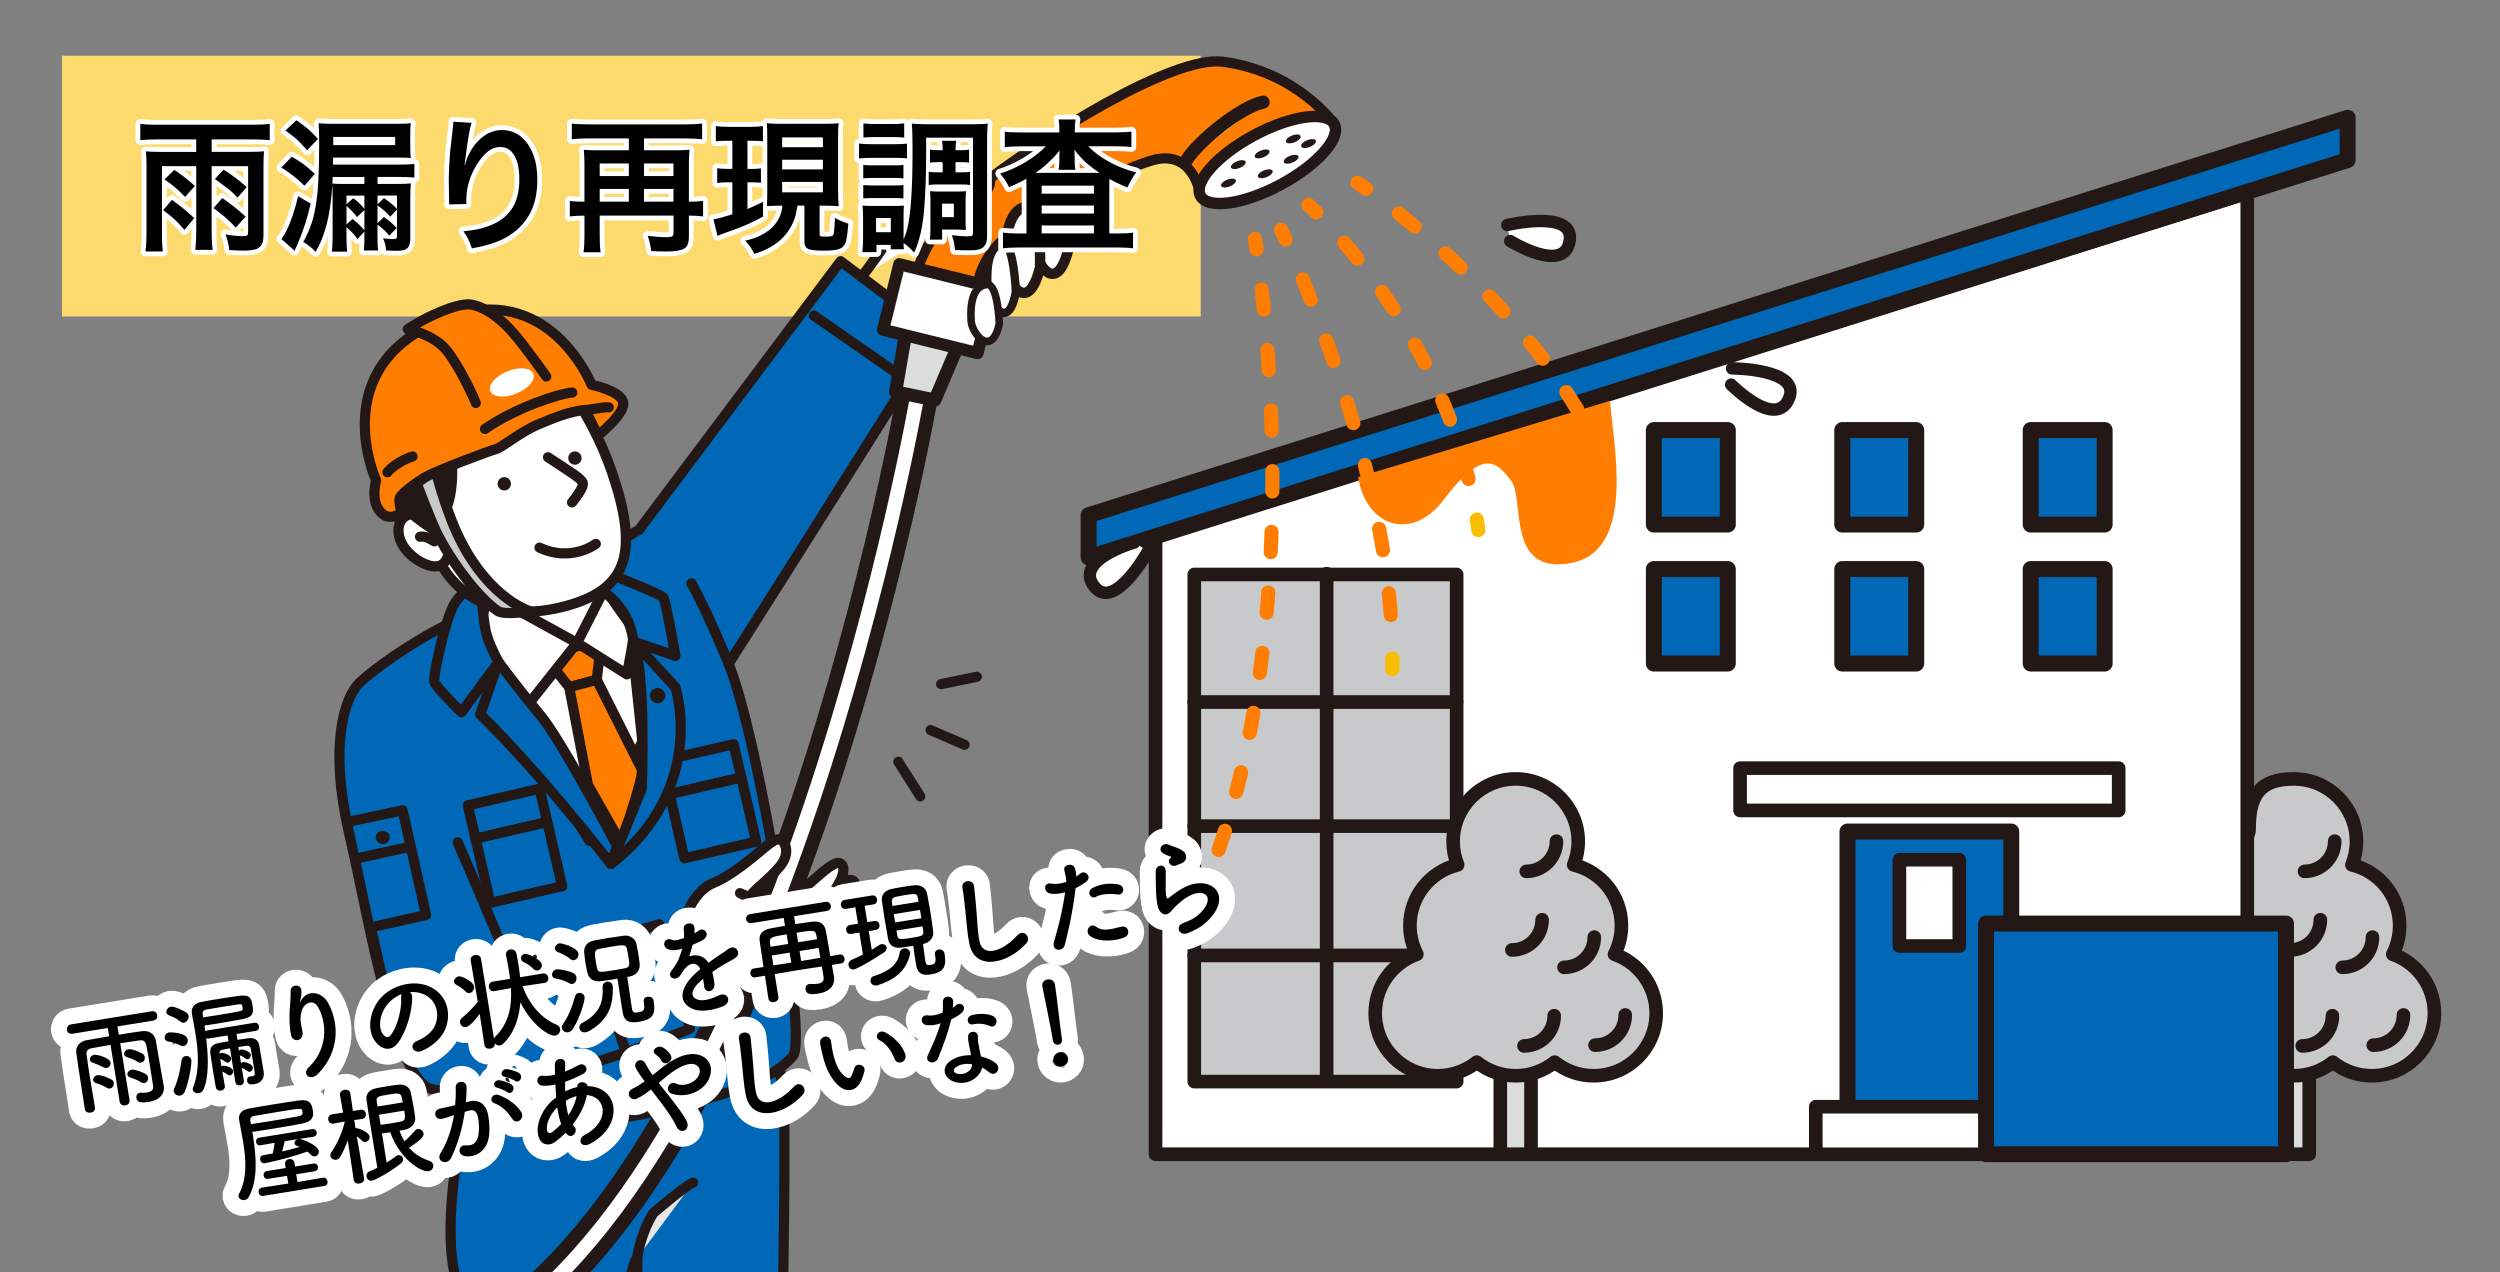 <?xml version="1.0" encoding="UTF-8"?>
<svg xmlns="http://www.w3.org/2000/svg" viewBox="0 0 786 400">
  <rect x="0" y="0" width="786" height="400" fill="#808080" stroke="none"/>
  <defs>
    <style>
      .cls-1, .cls-2, .cls-3, .cls-4, .cls-5, .cls-6, .cls-7, .cls-8, .cls-9, .cls-10, .cls-11, .cls-12, .cls-13, .cls-14, .cls-15, .cls-16, .cls-17, .cls-18, .cls-19, .cls-20, .cls-21, .cls-22, .cls-23, .cls-24, .cls-25, .cls-26, .cls-27, .cls-28, .cls-29, .cls-30, .cls-31, .cls-32 {
        stroke-linecap: round;
        stroke-linejoin: round;
      }

      .cls-1, .cls-2, .cls-3, .cls-6, .cls-7, .cls-9, .cls-11, .cls-12, .cls-14, .cls-15, .cls-17, .cls-18, .cls-19, .cls-21, .cls-22, .cls-23, .cls-24, .cls-25, .cls-28, .cls-29, .cls-30, .cls-31, .cls-32 {
        stroke: #231815;
      }

      .cls-1, .cls-2, .cls-22, .cls-23, .cls-29, .cls-30, .cls-31 {
        stroke-width: 3.2px;
      }

      .cls-1, .cls-9, .cls-11 {
        fill: #0068b6;
      }

      .cls-2, .cls-4, .cls-5, .cls-8, .cls-10, .cls-33, .cls-13, .cls-15, .cls-16, .cls-18, .cls-20, .cls-26, .cls-27 {
        fill: none;
      }

      .cls-34, .cls-30 {
        fill: #231815;
      }

      .cls-35, .cls-3 {
        fill: #ff7d00;
      }

      .cls-3, .cls-11 {
        stroke-width: 3.2px;
      }

      .cls-4 {
        stroke-dasharray: 6.36 12.72;
      }

      .cls-4, .cls-8, .cls-10, .cls-16, .cls-20, .cls-26, .cls-27 {
        stroke-width: 4.45px;
      }

      .cls-4, .cls-8, .cls-20, .cls-26, .cls-27 {
        stroke: #ff7d00;
      }

      .cls-5 {
        stroke-width: 10px;
      }

      .cls-5, .cls-13, .cls-16 {
        stroke: #fff;
      }

      .cls-6 {
        stroke-width: 3.59px;
      }

      .cls-6, .cls-7, .cls-36, .cls-14, .cls-19, .cls-24, .cls-25, .cls-28, .cls-29, .cls-32 {
        fill: #fff;
      }

      .cls-7 {
        stroke-width: 3.9px;
      }

      .cls-9 {
        stroke-width: 5.02px;
      }

      .cls-10 {
        stroke: #f9be00;
      }

      .cls-12, .cls-18, .cls-21, .cls-32 {
        stroke-width: 4.28px;
      }

      .cls-12, .cls-31 {
        fill: #c8c9ca;
      }

      .cls-13 {
        stroke-width: 3px;
      }

      .cls-14, .cls-17 {
        stroke-width: 4.12px;
      }

      .cls-15 {
        stroke-width: 13.01px;
      }

      .cls-17, .cls-21 {
        fill: #dbdcdc;
      }

      .cls-19 {
        stroke-width: 2.62px;
      }

      .cls-20 {
        stroke-dasharray: 6.44 12.88;
      }

      .cls-22 {
        fill: #f9be00;
      }

      .cls-23 {
        fill: #e5e5e6;
      }

      .cls-24 {
        stroke-width: 3.81px;
      }

      .cls-25 {
        stroke-width: 3.28px;
      }

      .cls-26 {
        stroke-dasharray: 6.84 13.69;
      }

      .cls-27 {
        stroke-dasharray: 6.51 13.03;
      }

      .cls-28 {
        stroke-width: 2.38px;
      }

      .cls-37 {
        fill: #fcda6e;
      }
    </style>
  </defs>
  <g id="_レイヤー_1" data-name="レイヤー 1">
    <g>
      <g>
        <rect class="cls-21" x="716.37" y="316.05" width="9.65" height="46.84"/>
        <path class="cls-12" d="M752.27,300.02c1.39-2.7,2.18-5.75,2.18-9,0-9.26-6.4-17.02-15.01-19.11.92-2.27,1.43-4.75,1.43-7.35,0-10.86-8.8-19.67-19.67-19.67s-14.1,5.18-14.1,16.04c0,2.6-5.05,8.71-4.14,10.98-8.61,2.09-15.01,9.85-15.01,19.11,0,3.24.79,6.3,2.18,9-7.62,2.71-13.09,9.98-13.09,18.53,0,10.86,8.8,19.67,19.67,19.67,4.63,0,8.89-1.61,12.25-4.28,3.36,2.68,7.61,4.28,12.25,4.28s8.89-1.61,12.25-4.28c3.36,2.68,7.61,4.28,12.25,4.28,10.86,0,19.67-8.8,19.67-19.67,0-8.55-5.46-15.83-13.09-18.53Z"/>
        <path class="cls-18" d="M755.65,319.1c0,5.25-4.25,9.5-9.5,9.5"/>
        <path class="cls-18" d="M745.91,294.63c0,5.25-4.25,9.5-9.5,9.5"/>
        <path class="cls-18" d="M733.32,319.34c0,5.25-4.25,9.5-9.5,9.5"/>
        <path class="cls-18" d="M729.52,289.17c0,5.25-4.25,9.5-9.5,9.5"/>
        <path class="cls-18" d="M734.03,264.46c0,5.25-4.25,9.5-9.5,9.5"/>
      </g>
      <polygon class="cls-32" points="363.3 168.57 706.54 60.62 706.54 362.89 363.3 362.89 363.3 168.57"/>
      <rect class="cls-9" x="519.97" y="135.21" width="23.25" height="29.71"/>
      <rect class="cls-9" x="579.21" y="135.21" width="23.25" height="29.71"/>
      <rect class="cls-9" x="638.45" y="135.21" width="23.25" height="29.71"/>
      <rect class="cls-9" x="519.97" y="178.91" width="23.25" height="29.71"/>
      <rect class="cls-9" x="579.21" y="178.91" width="23.25" height="29.71"/>
      <rect class="cls-9" x="638.45" y="178.91" width="23.25" height="29.71"/>
      <rect class="cls-12" x="375.48" y="180.61" width="82.49" height="159.44"/>
      <rect class="cls-9" x="580.85" y="261.44" width="51.49" height="86.92"/>
      <rect class="cls-32" x="547.08" y="241.51" width="119.03" height="13.29"/>
      <line class="cls-18" x1="375.48" y1="220.72" x2="457.93" y2="220.72"/>
      <line class="cls-18" x1="457.93" y1="259.74" x2="375.48" y2="259.74"/>
      <polygon class="cls-9" points="738.1 50.33 342.26 175.26 342.26 161.97 738.1 37.04 738.1 50.33"/>
      <line class="cls-32" x1="417.1" y1="338.98" x2="417.1" y2="180.38"/>
      <rect class="cls-32" x="597.18" y="270.3" width="18.82" height="27.13"/>
      <rect class="cls-32" x="570.88" y="347.95" width="71.42" height="14.95"/>
      <rect class="cls-9" x="624.42" y="290.37" width="94.3" height="72.52"/>
      <line class="cls-32" x1="375.48" y1="300.39" x2="457.93" y2="300.39"/>
      <g>
        <rect class="cls-21" x="471.7" y="316.05" width="9.65" height="46.84"/>
        <path class="cls-12" d="M507.6,300.02c1.39-2.7,2.18-5.75,2.18-9,0-9.26-6.4-17.02-15.01-19.11.92-2.27,1.43-4.75,1.43-7.35,0-10.86-8.8-19.67-19.67-19.67s-19.67,8.8-19.67,19.67c0,2.6.51,5.08,1.43,7.35-8.61,2.09-15.01,9.85-15.01,19.11,0,3.24.79,6.3,2.18,9-7.62,2.71-13.09,9.98-13.09,18.53,0,10.86,8.8,19.67,19.67,19.67,4.63,0,8.89-1.61,12.25-4.28,3.36,2.68,7.61,4.28,12.25,4.28s8.89-1.61,12.25-4.28c3.36,2.68,7.61,4.28,12.25,4.28,10.86,0,19.67-8.8,19.67-19.67,0-8.55-5.46-15.83-13.09-18.53Z"/>
        <path class="cls-18" d="M510.98,319.1c0,5.25-4.25,9.5-9.5,9.5"/>
        <path class="cls-18" d="M501.24,294.63c0,5.25-4.25,9.5-9.5,9.5"/>
        <path class="cls-18" d="M488.64,319.34c0,5.25-4.25,9.5-9.5,9.5"/>
        <path class="cls-18" d="M484.84,289.17c0,5.25-4.25,9.5-9.5,9.5"/>
        <path class="cls-18" d="M489.36,264.46c0,5.25-4.25,9.5-9.5,9.5"/>
      </g>
    </g>
    <rect class="cls-37" x="19.5" y="17.5" width="358" height="82"/>
    <g>
      <path class="cls-25" d="M318.22,65.46s2.76-5.61.06-5.72c-3.65-.15-8.65,7.2-10.03,9.93s-2.46,8.14-2.46,8.14l6.87,1.15,5.56-13.5Z"/>
      <g>
        <path class="cls-11" d="M147.63,348.94c-5.32,13.71-7.53,39.35-4.79,51.11,2.74,11.76-6.17,144.83-6.17,144.83,0,0,6.51,8.53,20.93,8.61,14.42.08,26.29-8.63,26.29-8.63,0,0,10.29-144.47,16.44-149.33l1.99,142.19s12.66,3.67,23.06,3c10.4-.66,17.88-8.1,17.88-8.1,0,0,4.8-174.28,2.96-187.59-1.84-13.3-.4-21.85-9.1-25.77-8.7-3.92-85.39,19.11-89.49,29.67Z"/>
        <path class="cls-23" d="M217.9,371.83c-2.32.81-12.51,9.58-12.51,9.58-4.26,6.92-5.06,14.11-5.06,14.11"/>
      </g>
      <path class="cls-29" d="M227.99,243.15c.19.77,2.99,17.45,2.99,17.45"/>
      <path class="cls-11" d="M294.56,104.86l-30.27-22.74-63.42,84.5c-6.94,3.31-24.45,20.22-28.21,20.76-9.28,1.33-15.97,1.6-15.97,1.6,0,0-11.29,4.55-21.29,10.11-7.19,3.99-16.99,10.57-22.23,15.44-5.24,4.87-9.58,20.76-3.46,47.25,4.54,19.61,8.28,41.95,13.63,58,6.77,20.31,15.25,12.65,15.25,12.65,0,0,4.55,16.11,9.15,19.38,4.6,3.27,35.47,2.71,57.52-2.17,22.06-4.88,37.65-9.85,44.1-17.72,4.54-5.54-10.21-98.01-20.28-123.24,19.84-31.07,65.48-103.81,65.48-103.81Z"/>
      <polygon class="cls-29" points="188.56 180.78 190.58 200.86 151.19 207.64 148.66 187.94 188.56 180.78"/>
      <polygon class="cls-29" points="198.32 198.73 151.43 209.04 185.32 264.37 201.96 233.21 198.32 198.73"/>
      <path class="cls-3" d="M189,201.69c-1.91.62-18.67,3.5-18.67,3.5l8.63,10.87,8.66-2.34,1.38-12.03Z"/>
      <path class="cls-3" d="M187.62,213.72l-8.66,2.34,5.9,30.72,10.36,18.27s7.46-21.3,6.56-23.16c-.9-1.86-14.16-28.17-14.16-28.17Z"/>
      <path class="cls-29" d="M190.16,184.98l-8.74,17.14,15.67,9.9s2.97-14.21,2.04-14.62c-.93-.41-8.97-12.42-8.97-12.42Z"/>
      <path class="cls-29" d="M153.97,187.03l27.45,15.1-15.34,19.34s-15.55-21.58-15.97-22.37c-.42-.79,3.87-12.08,3.87-12.08Z"/>
      <path class="cls-1" d="M181.07,181.54s16.43,4.61,18.04,20.12l13.23,4.55s-3.01-17.31-3.76-18.33c-.75-1.02-15.29-6.78-15.29-6.78l-12.22.43Z"/>
      <path class="cls-1" d="M150.97,182.94s.92,12.02,1.83,15.83c.91,3.81,3.94,9.36,3.94,9.36l-11.66,15.82s-8.29-8.06-8.58-9.74c-.29-1.68,3.55-20.08,6.51-24.62,2.96-4.54,7.96-6.64,7.96-6.64Z"/>
      <path class="cls-1" d="M156.74,208.12l-5.78,16.52s3.73,3.23,15.48,16.26c11.76,13.04,25.64,30.73,25.64,30.73l1.94-5.62s-17.34-33.01-24.14-41.17c-7.82-9.39-13.14-16.72-13.14-16.72Z"/>
      <g>
        <rect class="cls-1" x="148.01" y="250.42" width="23.16" height="10.77" transform="translate(372.81 468.99) rotate(166.95)"/>
        <rect class="cls-1" x="151.56" y="260.79" width="23.16" height="20.69" transform="translate(383.28 498.44) rotate(166.95)"/>
      </g>
      <g>
        <rect class="cls-1" x="209.01" y="236.42" width="23.16" height="10.77" transform="translate(490.07 427.58) rotate(166.95)"/>
        <rect class="cls-1" x="212.56" y="246.79" width="23.16" height="20.69" transform="translate(500.55 457.03) rotate(166.95)"/>
      </g>
      <path class="cls-29" d="M133.45,164.88c1.07.6,2.11,1.44,3.01,2.49,2.29,2.67,3.09,5.97,2.26,8.39"/>
      <path class="cls-29" d="M179.2,122.73c4.58,6.35,9.72,15.55,13.22,25.79,8.72,25.55,4.37,36.31-12.91,41.56-17.65,5.36-33.6,1.16-41.65-14.05-4.31-8.15-11.35-18.71-12.99-29.13-1.63-10.42-.34-25.6,23.76-33.66,15.17-5.07,22.3-1.99,30.57,9.48Z"/>
      <path class="cls-2" d="M172.3,143.76c7.64,5.09,10.56,6.68,10.94,8.17.38,1.49-3.4,6.03-3.4,6.03"/>
      <path class="cls-29" d="M140.64,175.24c-.28.81-.74,1.51-1.38,2.06-2.57,2.21-8.34-.61-11.4-4.18-3.06-3.56-3.45-8.24-.88-10.45,1.82-1.56,4.62-1.47,7.19-.03"/>
      <path class="cls-30" d="M141.17,136.85s2.58,13.88-.57,22.21c-2.1,5.55-.31,10.07-.31,10.07,0,0-14.6-8.73-15.98-13.62-1.38-4.9,4.74-6.56,11.33-9.66,6.59-3.1,5.53-9,5.53-9Z"/>
      <path class="cls-31" d="M136.85,147.53s1.83,7.6,5.07,15.94c8.17,21.05,21.1,27.52,24.69,28.68,0,0-7.98,1.4-10.17-.09-5.18-3.52-13.04-13.09-18.61-23.52-1.89-3.54-6.84-16.57-6.84-16.57l5.86-4.45Z"/>
      <path class="cls-3" d="M188,136.9s8.99-7.11,7.87-10.63c-1.12-3.52-9.88-5.3-9.88-5.3,0,0-13.39-33.61-46.39-20.68-37.8,14.82-21.34,50.77-21.34,50.77,0,0-1.83,6.03,1.19,9.71,3.02,3.67,6.72.37,6.72.37,0,0-.69-3.04-.59-4.3.1-1.26,4.68-4.77,8.12-6.79,3.67-2.15,20.21-8.34,22.16-8.83,1.95-.48,7.79-5.46,13.29-7.75,4.59-1.91,9.79-4.15,15.02-4.61,1.14,2.94,3.83,8.04,3.83,8.04Z"/>
      <path class="cls-3" d="M171.74,118.37s-6.41-9.12-10.43-13.75c-7.35-8.46-13.34-8.87-13.34-8.87,0,0-2.34-.62-8.91,2.04-6.57,2.66-10.83,5.69-10.83,5.69,0,0,7.93,1.63,11.93,6.39,4.4,5.23,9.29,16.24,9.44,16.82"/>
      <path class="cls-36" d="M154.15,122.98c.78,1.93,4.45,2.27,8.18.75,3.74-1.51,6.14-4.31,5.35-6.23-.78-1.93-4.45-2.27-8.18-.75-3.74,1.51-6.14,4.31-5.35,6.23Z"/>
      <path class="cls-22" d="M179.92,123.41c-4.18.33-17.78,4.77-27.44,11.45"/>
      <path class="cls-22" d="M183.23,129.12c1.05-.14,6.43-1.19,8.17-1.06"/>
      <path class="cls-29" d="M136.56,170.21c-1.07-.57-2.57-1.76-4.5-1.46"/>
      <path class="cls-22" d="M121.81,148.48c1.99-2.41,5.71-4.31,7.88-4.96"/>
      <path class="cls-34" d="M282.72,107.43c.12,1.33,1.29,2.31,2.61,2.19,1.33-.12,2.31-1.29,2.19-2.61-.12-1.33-1.29-2.31-2.61-2.19s-2.31,1.29-2.19,2.61Z"/>
      <line class="cls-23" x1="281.94" y1="117.34" x2="255.85" y2="99.2"/>
      <path class="cls-2" d="M229.08,208.66s-6.92-16.9-11.71-25.29"/>
      <path class="cls-34" d="M156.52,152.67c.31,1.12,1.47,1.77,2.59,1.46,1.12-.31,1.77-1.47,1.46-2.59-.31-1.12-1.47-1.77-2.59-1.46-1.12.31-1.77,1.47-1.46,2.59Z"/>
      <path class="cls-34" d="M178.73,144.58c.31,1.12,1.47,1.77,2.59,1.46,1.12-.31,1.77-1.47,1.46-2.59-.31-1.12-1.47-1.77-2.59-1.46-1.12.31-1.77,1.47-1.46,2.59Z"/>
      <line class="cls-2" x1="289.33" y1="250.37" x2="282.43" y2="239.49"/>
      <line class="cls-2" x1="303.25" y1="234.15" x2="292.58" y2="229.54"/>
      <line class="cls-2" x1="295.89" y1="215.08" x2="307.11" y2="212.78"/>
      <rect class="cls-33" x="83.75" y="8.5" width="250.65" height="362" transform="translate(418.14 379) rotate(-180)"/>
      <g>
        <path class="cls-1" d="M199.11,201.66l13.23,14.4s10.32,31.72-20.26,55.58l9.68-23.69s1.46-36.62-2.65-46.29Z"/>
        <path class="cls-34" d="M204.38,219.1c.23,1.31,1.47,2.19,2.78,1.97,1.31-.23,2.19-1.47,1.97-2.78-.23-1.31-1.47-2.19-2.78-1.97-1.31.23-2.19,1.47-1.97,2.78Z"/>
      </g>
      <path class="cls-2" d="M187.32,171c-4.32,3-11.07,4.33-17.7,1.17"/>
      <g>
        <path class="cls-15" d="M288.45,124.13s-42.25,244.28-140.77,298.55"/>
        <path class="cls-16" d="M288.45,124.13s-42.25,244.28-140.77,298.55"/>
      </g>
      <polygon class="cls-17" points="285.39 101.07 281.58 123.22 293.91 125.76 303.19 103.99 285.39 101.07"/>
      <path class="cls-3" d="M288.64,84.1s4.57-13.87,16.99-23.72c22.49-17.84,63.43-43,78.76-40.98,23.8,3.14,35.08,19.6,35.08,19.6l-42.05,22.54s-1.57-12.9-12.67-11.66c-6.77.76-31.59,12.71-47.24,23.78-10,7.08-10.46,17.75-10.46,17.75,0,0-6.83,1.36-12.05-1.47-3.73-2.03-6.36-5.85-6.36-5.85Z"/>
      <ellipse class="cls-6" cx="398.44" cy="50.28" rx="23.86" ry="8.81" transform="translate(23.52 194.21) rotate(-28.19)"/>
      <path class="cls-14" d="M372.92,50.56c3.81-6.27,17.38-17.08,24.22-18.45"/>
      <path class="cls-34" d="M408.9,42.75c.23.58-.61,1.47-1.88,1.97-1.27.51-2.49.45-2.72-.13-.23-.58.61-1.47,1.88-1.97,1.27-.51,2.49-.45,2.72.13Z"/>
      <path class="cls-34" d="M399.12,47.47c.23.58-.61,1.47-1.88,1.97-1.27.51-2.49.45-2.72-.13-.23-.58.61-1.47,1.88-1.97,1.27-.51,2.49-.45,2.72.13Z"/>
      <path class="cls-34" d="M408.22,49.15c.23.58-.61,1.47-1.88,1.97-1.27.51-2.49.45-2.72-.13-.23-.58.61-1.47,1.88-1.97,1.27-.51,2.49-.45,2.72.13Z"/>
      <path class="cls-34" d="M391.62,50.84c.23.58-.61,1.47-1.88,1.97-1.27.51-2.49.45-2.72-.13-.23-.58.61-1.47,1.88-1.97,1.27-.51,2.49-.45,2.72.13Z"/>
      <path class="cls-34" d="M400.1,53.72c.23.58-.61,1.47-1.88,1.97-1.27.51-2.49.45-2.72-.13-.23-.58.61-1.47,1.88-1.97,1.27-.51,2.49-.45,2.72.13Z"/>
      <path class="cls-34" d="M388.53,56.63c.23.58-.61,1.47-1.88,1.97-1.27.51-2.49.45-2.72-.13-.23-.58.61-1.47,1.88-1.97,1.27-.51,2.49-.45,2.72.13Z"/>
      <path class="cls-34" d="M413.7,44.22c.23.58-.61,1.47-1.88,1.97-1.27.51-2.49.45-2.72-.13-.23-.58.61-1.47,1.88-1.97,1.27-.51,2.49-.45,2.72.13Z"/>
      <path class="cls-8" d="M426.79,57.45s.98.65,2.74,1.91"/>
      <path class="cls-20" d="M439.8,67.13c15.84,12.63,42.55,36.74,59.3,67.15"/>
      <path class="cls-10" d="M502.08,139.98c.49,1,.98,2,1.45,3.01"/>
      <path class="cls-8" d="M411.4,64.42s.88.79,2.41,2.31"/>
      <path class="cls-27" d="M422.63,76.31c12.81,15.01,32.96,43.43,40.52,80.64"/>
      <path class="cls-10" d="M464.31,163.35c.17,1.09.34,2.2.49,3.3"/>
      <path class="cls-8" d="M402.77,72.26s.51,1.06,1.4,3.03"/>
      <path class="cls-26" d="M409.59,87.86c9.68,23.52,26.42,69.85,28.07,112.35"/>
      <path class="cls-10" d="M437.79,207.05c0,1.12-.01,2.23-.04,3.34"/>
      <path class="cls-8" d="M394.55,75.12s.19,1.15.51,3.3"/>
      <path class="cls-4" d="M396.68,91.03c3.85,33.94,9.4,115.76-15.73,182.18"/>
      <path class="cls-10" d="M378.62,279.14c-.42,1.03-.86,2.06-1.3,3.08"/>
      <path class="cls-7" d="M473.89,70.74s20.85-4.94,19.65,4.69c-1.39,11.1-18.73.35-18.73.35"/>
      <path class="cls-7" d="M544.56,115.82s21.43.09,18,9.16c-3.96,10.47-18.29-4.05-18.29-4.05"/>
      <path class="cls-7" d="M360.95,173.28s-10.37,18.76-16.68,11.39c-7.28-8.5,12.34-14.1,12.34-14.1"/>
      <g>
        <g>
          <path class="cls-29" d="M203.52,296.74s9.46-5.05,10.49-5.22c1.03-.18,2.54-10.77,10.46-13.99,3.71-1.51,8.26-4.79,12.28-8.04,4.56-3.68,7.45-6.76,9.12-5.21,1.46,1.34,2.27,4.53-.66,8.08-3.41,4.14-9.06,8.23-8.92,9.06.27,1.54,6.07,2.93,10.4,1.92,4.33-1.01,14.44-13.08,17.28-11.98,2.84,1.1-.22,6.4-.22,6.4,0,0,5.96-3.34,5.03,1.52-.34,1.8-5.63,7.33-5.63,7.33,0,0-1.48,3.7-3.28,5.6s-7.37,9.48-9.47,11.17c-2.09,1.69-6.91,4.99-11.3,6.71-8.79,3.45-16.39,1.76-16.39,1.76l-16.15,7.94s-11.52-10.93-12.4-14.49c-.88-3.56,9.34-8.56,9.34-8.56Z"/>
          <path class="cls-29" d="M236.45,282.31s-3.19-1.08-3.79-1.51"/>
          <path class="cls-29" d="M263.75,277.76s-3.09,5.12-4.4,6.76c-1.31,1.64-9.3,5.49-12.1,6.68"/>
          <path class="cls-29" d="M263.16,286.6s-5,4.31-7.39,5.78c-2.4,1.47-6.73,3.99-6.73,3.99"/>
          <line class="cls-29" x1="254.11" y1="298.85" x2="248.95" y2="302.03"/>
        </g>
        <path class="cls-11" d="M143.91,264.83c3.55,8.04,16.13,37.93,16.13,37.93,0,0,11.5-2.44,17.98-4.01,6.62-1.6,29.19-8.14,29.19-8.14,0,0,10.2,32.78,9.68,32.87-.51.09-19.96,8.25-39.85,13.24-20.3,5.09-37.62,7.42-42.11,5.43-9.69-4.3-15.27-39.05-18.24-49.7"/>
        <path class="cls-23" d="M187.83,298.19c1.18,6.5,6.65,26.99,8.77,31.74"/>
        <path class="cls-34" d="M199.38,321.94c.23,1.31,1.47,2.19,2.78,1.97,1.31-.23,2.19-1.47,1.97-2.78-.23-1.31-1.47-2.19-2.78-1.97-1.31.23-2.19,1.47-1.97,2.78Z"/>
        <line class="cls-23" x1="159.15" y1="302.91" x2="147.9" y2="305.95"/>
      </g>
      <g>
        <path class="cls-34" d="M118.11,263.46c.11,1.14,1.19,2.01,2.41,1.92,1.22-.08,2.12-1.08,2.01-2.23-.11-1.14-1.19-2.01-2.41-1.92-1.22.08-2.12,1.08-2.01,2.23Z"/>
        <polyline class="cls-2" points="109.14 258.45 126.57 254.77 133.95 287.66 116.69 291.56"/>
        <path class="cls-2" d="M128.41,266.37c-.78.05-16.39,3.58-16.39,3.58"/>
      </g>
      <rect class="cls-24" x="279.75" y="86.4" width="30.6" height="21.23" transform="translate(31.85 -67.88) rotate(13.87)"/>
      <path class="cls-25" d="M270.89,87.07s9.53-12.37,11.82-17.72,26.55-19.05,28.42-13.2-16.36,16.11-16.36,16.11"/>
      <path class="cls-25" d="M336,78s.5-19.1-3.75-19.05-7.25,5.05-7.25,17.05c0,5.72,7,18.42,11,2Z"/>
      <path class="cls-25" d="M327,84s.5-19.1-3.75-19.05-7.25,5.05-7.25,17.05c0,5.72,7,18.42,11,2Z"/>
      <path class="cls-19" d="M319.39,91.65s-.64-15.24-4.02-14.97-5.5,4.41-4.85,13.97c.31,4.55,6.57,14.29,8.87,1Z"/>
      <path class="cls-28" d="M314.19,101.76s-.45-12.57-3.84-12.3-5.55,3.71-5.01,11.59c.26,3.75,6.4,11.71,8.85.72Z"/>
    </g>
    <path class="cls-35" d="M506.23,126.02c.77,12.98,8.51,46.97-12.23,50.98s-14.45-20.34-19-26c-4.05-5.03-8.15-11.06-21,6-10.36,13.74-24.63,8.24-27-7l79.23-23.98Z"/>
    <g>
      <g>
        <path class="cls-13" d="M61.68,43.83h-12.01c-2.42,0-4.27.08-5.56.24v-5.12c1.29.18,3.13.27,5.5.27h29.63c2.33,0,4.18-.09,5.57-.27v5.12c-1.55-.16-3.39-.24-5.54-.24h-12.72v3.91h12.23c1.93,0,3.34-.06,4.24-.18-.12,1.1-.18,2.49-.18,4.15v21.93c0,1.21-.11,2.11-.33,2.72-.37,1-1.05,1.66-2.03,1.99-.85.29-2.19.44-4.02.44-1.29,0-2.75-.06-4.37-.18-.22-1.87-.62-3.51-1.19-4.92,1.97.37,3.75.55,5.32.55.81,0,1.3-.07,1.48-.22.21-.18.31-.5.31-.97v-20.82h-11.46v20.65c0,2.28.1,4.17.31,5.68h-5.45c.19-1.61.29-3.49.29-5.65v-20.67h-10.78v21.29c0,2.25.09,4.1.26,5.54h-5.43c.21-1.74.31-3.59.31-5.57v-21.77c0-1.72-.06-3.11-.18-4.15,1.13.12,2.63.18,4.48.18h11.33v-3.91ZM51.28,66.08l2.78-3.25c1.53,1.12,2.72,2.03,3.58,2.74.93.75,2.07,1.75,3.42,3l-3.07,3.71c-1.96-2.37-4.2-4.44-6.71-6.21ZM51.7,56.41l3.11-3c2.4,1.6,4.55,3.29,6.45,5.06l-3.07,3.45c-2.13-2.27-4.3-4.1-6.49-5.5ZM67.11,65.44l2.78-3.18c3.15,2.24,5.59,4.19,7.33,5.85l-3.11,3.44c-1.12-1.22-2.19-2.27-3.22-3.16-.82-.71-2.08-1.69-3.78-2.96ZM67.55,56.26l2.74-2.92c2.68,1.66,5.11,3.5,7.29,5.52l-2.91,3.25c-.84-.93-1.72-1.77-2.65-2.52-.69-.54-2.18-1.66-4.46-3.33Z"/>
        <path class="cls-13" d="M88.47,52.68l3.27-3.42c1.47.87,2.7,1.66,3.69,2.36,1.06.79,2.24,1.81,3.55,3.05l-3.25,3.73c-2.24-2.22-4.66-4.13-7.26-5.72ZM97.67,63.99c-.59,2.55-1.17,4.69-1.74,6.43-1.31,3.83-2.42,6.62-3.33,8.39l-4.13-3.67c.37-.46.82-1.18,1.37-2.16.71-1.35,1.42-3.06,2.14-5.12.66-1.93,1.24-3.99,1.74-6.18l3.95,2.32ZM89.72,41.04l3.47-3.22c1.53,1.06,2.72,1.95,3.58,2.67.84.72,1.91,1.78,3.2,3.18l-3.42,3.58c-1.43-1.63-2.51-2.79-3.25-3.47-.78-.69-1.97-1.6-3.58-2.74ZM114.57,72.82l-2.14,2.3c-1.21-1.55-2.37-2.77-3.49-3.67v3.56c0,1.68.07,3.05.2,4.11h-4.79c.13-1.09.21-2.57.22-4.44v-13.12c0-1.38-.02-2.4-.07-3.05l-.02-.29c-.25,3.8-.67,7.16-1.26,10.09-.53,2.58-1.28,5.05-2.25,7.42-.52,1.21-1.1,2.36-1.77,3.47-1-1.18-2.29-2.22-3.86-3.14,1.69-2.99,2.87-6.08,3.53-9.27.6-2.84,1-5.99,1.19-9.45.19-3.42.29-7.42.29-12.01,0-3.14-.06-5.33-.18-6.58,1.25.12,2.91.18,4.97.18h19.74c1.81,0,3.24-.06,4.28-.18-.12.74-.18,1.85-.18,3.33v4.28c.01,1.63.07,2.74.18,3.31-.85-.09-2.26-.13-4.22-.13h-20.21l-.04,2.21h21.11c1.93,0,3.42-.07,4.48-.2v4.28c-1.28-.13-2.78-.2-4.48-.2h-7.11v2.19h6.49c1.84,0,3.17-.05,4-.16-.12,1-.18,2.41-.18,4.22v12.94c0,1.12-.14,1.96-.42,2.52-.29.62-.84,1.04-1.63,1.28-.57.16-1.4.24-2.47.24-.82,0-1.86-.04-3.11-.11-.07-.84-.16-1.49-.27-1.94-.13-.54-.36-1.17-.68-1.88,1.78.19,2.88.27,3.29.24.44-.03.73-.09.86-.18.16-.1.24-.32.24-.64v-8.46l-2.12,2.25c-1.12-1.29-2.45-2.48-4-3.56v5.59l2.03-1.94c1.12.84,1.83,1.38,2.12,1.61.5.43,1.13,1.05,1.88,1.86l-2.34,2.41c-.94-1.25-2.17-2.41-3.69-3.49v4.7c0,1.41.06,2.55.18,3.42h-4.48c.1-.78.16-1.94.18-3.47v-2.47ZM114.57,57.83v-2.19h-9.96c-.01.4-.05,1.09-.11,2.08.68.07,1.82.11,3.42.11h6.65ZM104.78,43.05v2.58h19.45v-2.58h-19.45ZM114.57,65.67v-4.17h-5.63v2.72l2.12-1.88c1.27.85,2.44,1.97,3.51,3.33ZM114.57,66.02l-2.32,2.23c-1-1.34-2.11-2.5-3.31-3.49v5.81l1.88-1.72c1.34.97,2.59,2.16,3.75,3.58v-6.4ZM118.7,64.25l2.01-1.97c1.75,1.18,3.12,2.32,4.11,3.42v-4.22h-6.12v2.76Z"/>
        <path class="cls-13" d="M142.54,38.28l5.74.33c-.57,1.58-1.24,5.38-1.99,11.42-.09.65-.16,1.26-.22,1.83l.13-.02c.06-.19.15-.52.29-.97.19-.75.54-1.62,1.06-2.61,1.22-2.4,2.82-4.28,4.79-5.63,1.71-1.16,3.53-1.74,5.48-1.74,2.34,0,4.35.71,6.03,2.12,1.8,1.52,3.14,3.6,4.04,6.25.69,2.03,1.04,4.45,1.04,7.26,0,4.05-.71,7.46-2.12,10.22-1.83,3.59-4.62,6.34-8.37,8.26-2.61,1.32-5.96,2.35-10.07,3.09-.44-1.27-.88-2.33-1.3-3.18-.37-.69-.83-1.42-1.37-2.19,1.91-.19,3.46-.42,4.64-.68,4.7-1.06,8.1-3.01,10.2-5.85,1.83-2.44,2.74-5.73,2.74-9.85,0-3.8-.74-6.59-2.21-8.37-.94-1.16-2.2-1.75-3.78-1.75-1.34,0-2.53.38-3.58,1.15-1.68,1.27-3.19,3.15-4.55,5.65-1.71,3.19-2.56,6.55-2.56,10.07,0,.22,0,.57.02,1.06l-5.41.11v-.62c0-.21,0-.49-.02-.86-.06-2.35-.09-4.2-.09-5.54,0-2.86.13-5.98.4-9.36.07-.81.34-3.1.79-6.87.16-1.35.24-2.27.24-2.74Z"/>
        <path class="cls-13" d="M183.75,63.41v-11.77c0-1.77-.07-3.28-.2-4.55.94.1,2.18.15,3.71.15h10.45v-3.73h-12.39c-2.16.01-4.01.1-5.54.26v-4.92c1.37.18,3.22.26,5.54.26h29.86c2.19,0,4.05-.09,5.56-.26v4.92c-1.56-.16-3.42-.25-5.56-.26h-12.7v3.73h10.42c1.6,0,2.9-.05,3.89-.15-.13,1.18-.2,2.67-.2,4.48v11.84h.26c1.72,0,3.12-.09,4.2-.26v4.9c-1.25-.18-2.65-.26-4.2-.26h-.26v6.73c0,1.84-.49,3.05-1.46,3.62-1.02.62-2.86.93-5.52.93-1.72,0-3.35-.05-4.88-.15-.18-1.65-.54-3.25-1.1-4.79,2.15.29,4.09.44,5.83.44.99,0,1.6-.09,1.86-.26.29-.19.44-.57.44-1.13v-5.39h-23.21v6.47c0,2.13.09,3.82.26,5.06h-5.32c.18-1.55.27-3.25.27-5.12v-6.4h-.4c-1.5,0-2.9.09-4.2.26v-4.9c1.12.18,2.54.26,4.26.26h.33ZM188.54,55.35h9.16v-3.95h-9.16v3.95ZM188.54,63.41h9.16v-4h-9.16v4ZM202.47,55.35h9.27v-3.95h-9.27v3.95ZM202.47,63.41h9.27v-4h-9.27v4Z"/>
        <path class="cls-13" d="M230.25,44.25h-1.35c-1.5,0-2.78.07-3.84.2v-4.81c1.02.16,2.39.24,4.11.24h6.69c1.65,0,2.98-.08,4-.24v4.79c-1-.12-2.22-.18-3.67-.18h-1.19v8.86h1.37c1.24-.01,2.19-.07,2.87-.18v4.55c-.87-.1-1.83-.16-2.87-.16h-1.37v8.39c1.13-.47,2.77-1.22,4.9-2.25v4.64c-1.74.94-3.4,1.77-4.99,2.47-1.8.79-4.12,1.69-6.98,2.67-1.02.35-1.8.66-2.36.91l-1.26-5.19c1.24-.18,3.22-.71,5.94-1.59v-10.05h-1.66c-1.25,0-2.29.07-3.11.2v-4.62c.87.13,1.93.2,3.18.2h1.59v-8.86ZM246,64.67h-.6c-1.33,0-2.75.04-4.28.13.07-1.4.11-2.92.11-4.57v-16.92c0-1.99-.04-3.51-.13-4.57.94.12,2.41.18,4.42.18h13.8c1.91,0,3.36-.06,4.35-.18-.12.94-.18,2.47-.18,4.57v16.63c0,1.91.07,3.54.2,4.88-1.35-.1-2.8-.16-4.33-.16h-1.68v9.01c0,.34.1.54.31.62.24.07.85.11,1.83.11,1.19,0,1.9-.15,2.12-.46.15-.22.26-.77.33-1.66.13-1.52.21-2.77.22-3.78.63.37,1.37.73,2.21,1.08.74.31,1.41.56,2.03.75-.24,2.86-.5,4.75-.79,5.67-.29.9-.74,1.54-1.35,1.92-.59.37-1.44.62-2.56.75-.77.09-1.79.13-3.07.13-2.09,0-3.57-.13-4.44-.38-.65-.19-1.11-.57-1.39-1.15-.12-.28-.18-.52-.2-.73-.01-.09-.02-.48-.02-1.17v-10.73h-2.16c-.25,1.35-.45,2.32-.58,2.9-.14.58-.34,1.2-.61,1.87-2.03,5.06-6.18,8.54-12.43,10.42-.52-1.29-1.46-2.69-2.83-4.17,3.77-.79,6.74-2.33,8.9-4.59,1.66-1.84,2.6-3.98,2.8-6.43ZM245.91,43.19v3.09h12.81v-3.09h-12.81ZM245.91,50.23v3.03h12.81v-3.03h-12.81ZM245.91,57.21v3.25h12.81v-3.25h-12.81Z"/>
        <path class="cls-13" d="M270.09,45.13c.93.13,2.14.2,3.64.2h7.79c1.58,0,2.79-.06,3.64-.18v4.64c-.71-.1-1.85-.15-3.42-.15h-8.02c-1.49,0-2.7.06-3.64.18v-4.68ZM284.07,76.4c.01.77.05,1.42.11,1.97h-4.13v-1.39h-4.48v2.3h-4.44c.13-1.22.21-2.69.22-4.39v-6.76c-.01-1.41-.07-2.58-.18-3.51.66.09,1.67.13,3.03.13h7.29l1.35-.02c.49-.01.93-.04,1.35-.09-.07.54-.11,1.63-.11,3.25v7.38c.52-1.15.9-2.22,1.15-3.22,1.12-4.46,1.68-12.78,1.68-24.95,0-3.89-.08-6.63-.24-8.24,1.1.13,2.7.2,4.79.2h14.35c2.19,0,3.78-.07,4.75-.2-.15,1.31-.22,3.02-.22,5.12v30.34c0,1.65-.43,2.8-1.28,3.47-.5.4-1.19.66-2.05.79-.56.09-1.43.13-2.61.13-1.29,0-2.68-.03-4.15-.09-.1-1.04-.21-1.84-.31-2.38-.13-.57-.35-1.34-.66-2.3,2.11.25,3.69.38,4.75.38.85,0,1.38-.07,1.59-.22.19-.15.29-.43.29-.86v-29.96h-14.73v4.97c0,6.4-.2,12.15-.6,17.25-.44,5.65-1.49,10.29-3.16,13.91-1.3-1.41-2.41-2.41-3.33-2.98ZM271.41,56.08v-4.22c.66.09,1.62.13,2.87.13h6.98c1.24,0,2.16-.04,2.78-.13v4.22c-.66-.09-1.59-.13-2.78-.13h-6.98c-1.28,0-2.24.04-2.87.13ZM271.41,62.4v-4.22c.66.09,1.62.13,2.87.13h6.96c1.25,0,2.19-.04,2.8-.13v4.22c-.66-.09-1.62-.13-2.87-.13h-6.93c-1.21,0-2.15.04-2.83.13ZM271.46,43.25v-4.46c.84.13,2.06.2,3.67.2h5.48c1.59,0,2.81-.07,3.67-.2v4.46c-.94-.1-2.16-.16-3.67-.16h-5.48c-1.53,0-2.75.05-3.67.16ZM275.43,68.54v4.46h4.64v-4.46h-4.64ZM296.37,50.98h-1.32c-1.05,0-1.94.05-2.67.15v-4.08c.83.12,1.71.18,2.65.18h1.35c0-1.28-.07-2.27-.2-2.96h4.44c-.13.68-.2,1.66-.2,2.96h1.5c1.1,0,2.02-.06,2.76-.18v4.08c-.65-.1-1.57-.15-2.76-.15h-1.5v3.2h1.83c1.16,0,2.08-.06,2.74-.18v4.17c-.62-.12-1.52-.18-2.72-.18h-7.66c-1.03,0-1.91.06-2.63.18v-4.17c.68.12,1.55.18,2.63.18h1.77v-3.2ZM303.68,72.29c-.28-.03-.61-.04-.99-.04-.52-.03-.82-.04-.91-.04-.62-.03-.99-.04-1.13-.04h-4.46v3.16h-3.84c.12-.74.18-1.97.18-3.71v-8.41c0-1.35-.04-2.39-.13-3.11.75.09,1.75.13,3,.13h5.26c1.44,0,2.46-.04,3.05-.13-.09.72-.13,1.71-.13,2.96v6.87c0,1.08.04,1.87.11,2.38ZM296.19,64.03v4.24h3.71v-4.24h-3.71Z"/>
        <path class="cls-13" d="M333.07,41.62v-.57c0-1.43-.08-2.59-.24-3.49h5.32c-.16.81-.24,1.96-.24,3.47v.6h12.7c2.3-.01,4-.1,5.1-.26v4.88c-1.32-.18-3.03-.26-5.1-.26h-8.46c1.02,1.06,2.32,2.15,3.91,3.27,1.87,1.28,4,2.42,6.4,3.4,1.5.6,3.09,1.12,4.77,1.55-1.05,1.4-1.97,2.97-2.76,4.73-2.19-.87-4.08-1.77-5.67-2.69l-.02.53c-.01.56-.02,1.33-.02,2.32v14.31h2.47c2.16,0,3.83-.09,4.99-.26v4.92c-1.19-.18-2.98-.27-5.37-.27h-30.14c-2.34.01-4.13.1-5.37.27v-4.92c1.18.16,2.87.25,5.08.26h2.3v-14.73c0-1.03-.01-1.85-.04-2.47-1.15.69-2.95,1.58-5.41,2.65-.49-.97-.96-1.79-1.41-2.45-.27-.38-.74-1-1.41-1.85,2.65-.81,5.31-2.01,7.97-3.6,2.62-1.58,4.74-3.22,6.36-4.95h-7.84c-2.05,0-3.72.09-5.03.26v-4.88c1.09.18,2.89.26,5.41.26h11.77ZM325.56,54.34c.44.01,1.16.02,2.14.02h18.02c-1.3-.84-2.61-1.82-3.93-2.94-1.34-1.15-2.67-2.6-4-4.35l.02.53c.04.83.07,1.45.07,1.88v.99c0,1.24.07,2.21.22,2.92h-5.28c.16-.68.24-1.66.24-2.94v-.97c.01-.5.04-1.23.07-2.19-.72.94-1.41,1.74-2.05,2.41-1.49,1.47-2.7,2.57-3.64,3.29-.56.43-1.19.88-1.88,1.35ZM327.5,58.38v2.5h16.43v-2.5h-16.43ZM327.5,64.63v2.5h16.43v-2.5h-16.43ZM327.5,70.88v2.5h16.43v-2.5h-16.43Z"/>
      </g>
      <g>
        <path d="M61.68,43.83h-12.01c-2.42,0-4.27.08-5.56.24v-5.12c1.29.18,3.13.27,5.5.27h29.63c2.33,0,4.18-.09,5.57-.27v5.12c-1.55-.16-3.39-.24-5.54-.24h-12.72v3.91h12.23c1.93,0,3.34-.06,4.24-.18-.12,1.1-.18,2.49-.18,4.15v21.93c0,1.21-.11,2.11-.33,2.72-.37,1-1.05,1.66-2.03,1.99-.85.29-2.19.44-4.02.44-1.29,0-2.75-.06-4.37-.18-.22-1.87-.62-3.51-1.19-4.92,1.97.37,3.75.55,5.32.55.81,0,1.3-.07,1.48-.22.21-.18.31-.5.31-.97v-20.82h-11.46v20.65c0,2.28.1,4.17.31,5.68h-5.45c.19-1.61.29-3.49.29-5.65v-20.67h-10.78v21.29c0,2.25.09,4.1.26,5.54h-5.43c.21-1.74.31-3.59.31-5.57v-21.77c0-1.72-.06-3.11-.18-4.15,1.13.12,2.63.18,4.48.18h11.33v-3.91ZM51.28,66.08l2.78-3.25c1.53,1.12,2.72,2.03,3.58,2.74.93.75,2.07,1.75,3.42,3l-3.07,3.71c-1.96-2.37-4.2-4.44-6.71-6.21ZM51.7,56.41l3.11-3c2.4,1.6,4.55,3.29,6.45,5.06l-3.07,3.45c-2.13-2.27-4.3-4.1-6.49-5.5ZM67.11,65.44l2.78-3.18c3.15,2.24,5.59,4.19,7.33,5.85l-3.11,3.44c-1.12-1.22-2.19-2.27-3.22-3.16-.82-.71-2.08-1.69-3.78-2.96ZM67.55,56.26l2.74-2.92c2.68,1.66,5.11,3.5,7.29,5.52l-2.91,3.25c-.84-.93-1.72-1.77-2.65-2.52-.69-.54-2.18-1.66-4.46-3.33Z"/>
        <path d="M88.47,52.68l3.27-3.42c1.47.87,2.7,1.66,3.69,2.36,1.06.79,2.24,1.81,3.55,3.05l-3.25,3.73c-2.24-2.22-4.66-4.13-7.26-5.72ZM97.67,63.99c-.59,2.55-1.17,4.69-1.74,6.43-1.31,3.83-2.42,6.62-3.33,8.39l-4.13-3.67c.37-.46.82-1.18,1.37-2.16.71-1.35,1.42-3.06,2.14-5.12.66-1.93,1.24-3.99,1.74-6.18l3.95,2.32ZM89.72,41.04l3.47-3.22c1.53,1.06,2.72,1.95,3.58,2.67.84.72,1.91,1.78,3.2,3.18l-3.42,3.58c-1.43-1.63-2.51-2.79-3.25-3.47-.78-.69-1.97-1.6-3.58-2.74ZM114.57,72.82l-2.14,2.3c-1.21-1.55-2.37-2.77-3.49-3.67v3.56c0,1.68.07,3.05.2,4.11h-4.79c.13-1.09.21-2.57.22-4.44v-13.12c0-1.38-.02-2.4-.07-3.05l-.02-.29c-.25,3.8-.67,7.16-1.26,10.09-.53,2.58-1.28,5.05-2.25,7.42-.52,1.21-1.1,2.36-1.77,3.47-1-1.18-2.29-2.22-3.86-3.14,1.69-2.99,2.87-6.08,3.53-9.27.6-2.84,1-5.99,1.19-9.45.19-3.42.29-7.42.29-12.01,0-3.14-.06-5.33-.18-6.58,1.25.12,2.91.18,4.97.18h19.74c1.81,0,3.24-.06,4.28-.18-.12.74-.18,1.85-.18,3.33v4.28c.01,1.63.07,2.74.18,3.31-.85-.09-2.26-.13-4.22-.13h-20.21l-.04,2.21h21.11c1.93,0,3.42-.07,4.48-.2v4.28c-1.28-.13-2.78-.2-4.48-.2h-7.11v2.19h6.49c1.84,0,3.17-.05,4-.16-.12,1-.18,2.41-.18,4.22v12.94c0,1.12-.14,1.96-.42,2.52-.29.62-.84,1.04-1.63,1.28-.57.16-1.4.24-2.47.24-.82,0-1.86-.04-3.11-.11-.07-.84-.16-1.49-.27-1.94-.13-.54-.36-1.17-.68-1.88,1.78.19,2.88.27,3.29.24.44-.03.73-.09.86-.18.16-.1.24-.32.24-.64v-8.46l-2.12,2.25c-1.12-1.29-2.45-2.48-4-3.56v5.59l2.03-1.94c1.12.84,1.83,1.38,2.12,1.61.5.43,1.13,1.05,1.88,1.86l-2.34,2.41c-.94-1.25-2.17-2.41-3.69-3.49v4.7c0,1.41.06,2.55.18,3.42h-4.48c.1-.78.16-1.94.18-3.47v-2.47ZM114.57,57.83v-2.19h-9.96c-.01.4-.05,1.09-.11,2.08.68.07,1.82.11,3.42.11h6.65ZM104.78,43.05v2.58h19.45v-2.58h-19.45ZM114.57,65.67v-4.17h-5.63v2.72l2.12-1.88c1.27.85,2.44,1.97,3.51,3.33ZM114.57,66.02l-2.32,2.23c-1-1.34-2.11-2.5-3.31-3.49v5.81l1.88-1.72c1.34.97,2.59,2.16,3.75,3.58v-6.4ZM118.7,64.25l2.01-1.97c1.75,1.18,3.12,2.32,4.11,3.42v-4.22h-6.12v2.76Z"/>
        <path d="M142.54,38.28l5.74.33c-.57,1.58-1.24,5.38-1.99,11.42-.09.65-.16,1.26-.22,1.83l.13-.02c.06-.19.15-.52.29-.97.19-.75.54-1.62,1.06-2.61,1.22-2.4,2.82-4.28,4.79-5.63,1.71-1.16,3.53-1.74,5.48-1.74,2.34,0,4.35.71,6.03,2.12,1.8,1.52,3.14,3.6,4.04,6.25.69,2.03,1.04,4.45,1.04,7.26,0,4.05-.71,7.46-2.12,10.22-1.83,3.59-4.62,6.34-8.37,8.26-2.61,1.32-5.96,2.35-10.07,3.09-.44-1.27-.88-2.33-1.3-3.18-.37-.69-.83-1.42-1.37-2.19,1.91-.19,3.46-.42,4.64-.68,4.7-1.06,8.1-3.01,10.2-5.85,1.83-2.44,2.74-5.73,2.74-9.85,0-3.8-.74-6.59-2.21-8.37-.94-1.16-2.2-1.75-3.78-1.75-1.34,0-2.53.38-3.58,1.15-1.68,1.27-3.19,3.15-4.55,5.65-1.71,3.19-2.56,6.55-2.56,10.07,0,.22,0,.57.02,1.06l-5.41.11v-.62c0-.21,0-.49-.02-.86-.06-2.35-.09-4.2-.09-5.54,0-2.86.13-5.98.4-9.36.07-.81.34-3.1.79-6.87.16-1.35.24-2.27.24-2.74Z"/>
        <path d="M183.75,63.41v-11.77c0-1.77-.07-3.28-.2-4.55.94.1,2.18.15,3.71.15h10.45v-3.73h-12.39c-2.16.01-4.01.1-5.54.26v-4.92c1.37.18,3.22.26,5.54.26h29.86c2.19,0,4.05-.09,5.56-.26v4.92c-1.56-.16-3.42-.25-5.56-.26h-12.7v3.73h10.42c1.6,0,2.9-.05,3.89-.15-.13,1.18-.2,2.67-.2,4.48v11.84h.26c1.72,0,3.12-.09,4.2-.26v4.9c-1.25-.18-2.65-.26-4.2-.26h-.26v6.73c0,1.84-.49,3.05-1.46,3.62-1.02.62-2.86.93-5.52.93-1.72,0-3.35-.05-4.88-.15-.18-1.65-.54-3.25-1.1-4.79,2.15.29,4.09.44,5.83.44.99,0,1.6-.09,1.86-.26.29-.19.44-.57.44-1.13v-5.39h-23.21v6.47c0,2.13.09,3.82.26,5.06h-5.32c.18-1.55.27-3.25.27-5.12v-6.4h-.4c-1.5,0-2.9.09-4.2.26v-4.9c1.12.18,2.54.26,4.26.26h.33ZM188.54,55.35h9.16v-3.95h-9.16v3.95ZM188.54,63.41h9.16v-4h-9.16v4ZM202.47,55.35h9.27v-3.95h-9.27v3.95ZM202.47,63.41h9.27v-4h-9.27v4Z"/>
        <path d="M230.25,44.25h-1.35c-1.5,0-2.78.07-3.84.2v-4.81c1.02.16,2.39.24,4.11.24h6.69c1.65,0,2.98-.08,4-.24v4.79c-1-.12-2.22-.18-3.67-.18h-1.19v8.86h1.37c1.24-.01,2.19-.07,2.87-.18v4.55c-.87-.1-1.83-.16-2.87-.16h-1.37v8.39c1.13-.47,2.77-1.22,4.9-2.25v4.64c-1.74.94-3.4,1.77-4.99,2.47-1.8.79-4.12,1.69-6.98,2.67-1.02.35-1.8.66-2.36.91l-1.26-5.19c1.24-.18,3.22-.71,5.94-1.59v-10.05h-1.66c-1.25,0-2.29.07-3.11.2v-4.62c.87.13,1.93.2,3.18.2h1.59v-8.86ZM246,64.67h-.6c-1.33,0-2.75.04-4.28.13.07-1.4.11-2.92.11-4.57v-16.92c0-1.99-.04-3.51-.13-4.57.94.12,2.41.18,4.42.18h13.8c1.91,0,3.36-.06,4.35-.18-.12.94-.18,2.47-.18,4.57v16.63c0,1.91.07,3.54.2,4.88-1.35-.1-2.8-.16-4.33-.16h-1.68v9.01c0,.34.1.54.31.62.24.07.85.11,1.83.11,1.19,0,1.9-.15,2.12-.46.15-.22.26-.77.33-1.66.13-1.52.21-2.77.22-3.78.63.37,1.37.73,2.21,1.08.74.31,1.41.56,2.03.75-.24,2.86-.5,4.75-.79,5.67-.29.9-.74,1.54-1.35,1.92-.59.37-1.44.62-2.56.75-.77.09-1.79.13-3.07.13-2.09,0-3.57-.13-4.44-.38-.65-.19-1.11-.57-1.39-1.15-.12-.28-.18-.52-.2-.73-.01-.09-.02-.48-.02-1.17v-10.73h-2.16c-.25,1.35-.45,2.32-.58,2.9-.14.58-.34,1.2-.61,1.87-2.03,5.06-6.18,8.54-12.43,10.42-.52-1.29-1.46-2.69-2.83-4.17,3.77-.79,6.74-2.33,8.9-4.59,1.66-1.84,2.6-3.98,2.8-6.43ZM245.91,43.19v3.09h12.81v-3.09h-12.81ZM245.91,50.23v3.03h12.81v-3.03h-12.81ZM245.91,57.21v3.25h12.81v-3.25h-12.81Z"/>
        <path d="M270.09,45.13c.93.13,2.14.2,3.64.2h7.79c1.58,0,2.79-.06,3.64-.18v4.64c-.71-.1-1.85-.15-3.42-.15h-8.02c-1.49,0-2.7.06-3.64.18v-4.68ZM284.07,76.4c.01.77.05,1.42.11,1.97h-4.13v-1.39h-4.48v2.3h-4.44c.13-1.22.21-2.69.22-4.39v-6.76c-.01-1.41-.07-2.58-.18-3.51.66.09,1.67.13,3.03.13h7.29l1.35-.02c.49-.01.93-.04,1.35-.09-.07.54-.11,1.63-.11,3.25v7.38c.52-1.15.9-2.22,1.15-3.22,1.12-4.46,1.68-12.78,1.68-24.95,0-3.89-.08-6.63-.24-8.24,1.1.13,2.7.2,4.79.2h14.35c2.19,0,3.78-.07,4.75-.2-.15,1.31-.22,3.02-.22,5.12v30.34c0,1.65-.43,2.8-1.28,3.47-.5.4-1.19.66-2.05.79-.56.09-1.43.13-2.61.13-1.29,0-2.68-.03-4.15-.09-.1-1.04-.21-1.84-.31-2.38-.13-.57-.35-1.34-.66-2.3,2.11.25,3.69.38,4.75.38.85,0,1.38-.07,1.59-.22.19-.15.29-.43.29-.86v-29.96h-14.73v4.97c0,6.4-.2,12.15-.6,17.25-.44,5.65-1.49,10.29-3.16,13.91-1.3-1.41-2.41-2.41-3.33-2.98ZM271.41,56.08v-4.22c.66.09,1.62.13,2.87.13h6.98c1.24,0,2.16-.04,2.78-.13v4.22c-.66-.09-1.59-.13-2.78-.13h-6.98c-1.28,0-2.24.04-2.87.13ZM271.41,62.4v-4.22c.66.09,1.62.13,2.87.13h6.96c1.25,0,2.19-.04,2.8-.13v4.22c-.66-.09-1.62-.13-2.87-.13h-6.93c-1.21,0-2.15.04-2.83.13ZM271.46,43.25v-4.46c.84.13,2.06.2,3.67.2h5.48c1.59,0,2.81-.07,3.67-.2v4.46c-.94-.1-2.16-.16-3.67-.16h-5.48c-1.53,0-2.75.05-3.67.16ZM275.43,68.54v4.46h4.64v-4.46h-4.64ZM296.37,50.98h-1.32c-1.05,0-1.94.05-2.67.15v-4.08c.83.12,1.71.18,2.65.18h1.35c0-1.28-.07-2.27-.2-2.96h4.44c-.13.68-.2,1.66-.2,2.96h1.5c1.1,0,2.02-.06,2.76-.18v4.08c-.65-.1-1.57-.15-2.76-.15h-1.5v3.2h1.83c1.16,0,2.08-.06,2.74-.18v4.17c-.62-.12-1.52-.18-2.72-.18h-7.66c-1.03,0-1.91.06-2.63.18v-4.17c.68.12,1.55.18,2.63.18h1.77v-3.2ZM303.68,72.29c-.28-.03-.61-.04-.99-.04-.52-.03-.82-.04-.91-.04-.62-.03-.99-.04-1.13-.04h-4.46v3.16h-3.84c.12-.74.18-1.97.18-3.71v-8.41c0-1.35-.04-2.39-.13-3.11.75.09,1.75.13,3,.13h5.26c1.44,0,2.46-.04,3.05-.13-.09.72-.13,1.71-.13,2.96v6.87c0,1.08.04,1.87.11,2.38ZM296.19,64.03v4.24h3.71v-4.24h-3.71Z"/>
        <path d="M333.07,41.62v-.57c0-1.43-.08-2.59-.24-3.49h5.32c-.16.81-.24,1.96-.24,3.47v.6h12.7c2.3-.01,4-.1,5.1-.26v4.88c-1.32-.18-3.03-.26-5.1-.26h-8.46c1.02,1.06,2.32,2.15,3.91,3.27,1.87,1.28,4,2.42,6.4,3.4,1.5.6,3.09,1.12,4.77,1.55-1.05,1.4-1.97,2.97-2.76,4.73-2.19-.87-4.08-1.77-5.67-2.69l-.02.53c-.01.56-.02,1.33-.02,2.32v14.31h2.47c2.16,0,3.83-.09,4.99-.26v4.92c-1.19-.18-2.98-.27-5.37-.27h-30.14c-2.34.01-4.13.1-5.37.27v-4.92c1.18.16,2.87.25,5.08.26h2.3v-14.73c0-1.03-.01-1.85-.04-2.47-1.15.69-2.95,1.58-5.41,2.65-.49-.97-.96-1.79-1.41-2.45-.27-.38-.74-1-1.41-1.85,2.65-.81,5.31-2.01,7.97-3.6,2.62-1.58,4.74-3.22,6.36-4.95h-7.84c-2.05,0-3.72.09-5.03.26v-4.88c1.09.18,2.89.26,5.41.26h11.77ZM325.56,54.34c.44.01,1.16.02,2.14.02h18.02c-1.3-.84-2.61-1.82-3.93-2.94-1.34-1.15-2.67-2.6-4-4.35l.02.53c.04.83.07,1.45.07,1.88v.99c0,1.24.07,2.21.22,2.92h-5.28c.16-.68.24-1.66.24-2.94v-.97c.01-.5.04-1.23.07-2.19-.72.94-1.41,1.74-2.05,2.41-1.49,1.47-2.7,2.57-3.64,3.29-.56.43-1.19.88-1.88,1.35ZM327.5,58.38v2.5h16.43v-2.5h-16.43ZM327.5,64.63v2.5h16.43v-2.5h-16.43ZM327.5,70.88v2.5h16.43v-2.5h-16.43Z"/>
      </g>
    </g>
  </g>
  <g id="_レイヤー_3" data-name="レイヤー 3">
    <g>
      <g>
        <path class="cls-5" d="M51.49,341.31s0,.03.01.07c.33,2-.73,4.4-4.7,5.05-2.34.38-3.7.22-3.93-1.21-.12-.73.23-1.51,1.1-1.65.1-.02.23-.04.34-.02.72.02,1.38.02,1.94-.07,1.34-.22,2.09-.85,1.87-2.19-.4-2.44-.72-4.65-1.08-6.86-.3-1.87-.64-3.73-1.04-5.76-.33-1.59-1.17-1.73-2.38-1.54-1.84.26-3.82.55-5.82.88l2.92,17.8c.16,1-.53,1.59-1.3,1.72-.8.13-1.65-.21-1.81-1.21l-2.86-17.81c-2,.33-3.97.68-5.74,1-1.56.29-1.93.97-1.77,2.21.31,2.35.64,4.56.99,6.73.42,2.57.86,5.07,1.29,7.71.11.67.22,1.34.33,2.04.15.94-.55,1.5-1.35,1.62-.8.13-1.68-.21-1.82-1.08v-.03c-.89-5.86-1.83-11.43-2.69-17.63-.3-2.04.98-3.66,3.45-4.09,2.17-.39,4.5-.8,6.87-1.18l-.42-2.61-11.09,1.8c-1.04.17-1.65-.45-1.76-1.15-.12-.77.29-1.62,1.29-1.79l25.39-4.12c.97-.16,1.59.5,1.71,1.26.11.7-.23,1.51-1.24,1.67l-11.26,1.83.42,2.61c2.41-.39,4.84-.79,7.16-1.09,2.08-.3,4.06.54,4.5,3.04.64,3.53,1.03,6.14,1.67,9.67l.78,4.4ZM32.52,335.58c-1.21-.66-2.6-1.22-3.4-1.5-.51-.16-.8-.49-.86-.86-.11-.67.45-1.44,1.39-1.6.73-.12,4.84.86,5.1,2.46.12.77-.4,1.54-1.2,1.67-.3.05-.65,0-1.02-.18ZM33.56,341.99c-1.15-.77-2.6-1.22-3.4-1.5-.51-.16-.8-.49-.86-.86-.11-.67.45-1.44,1.39-1.6.97-.16,3.65.92,4.37,1.38.46.27.66.68.72,1.05.13.8-.42,1.65-1.19,1.77-.33.05-.68,0-1.03-.24ZM43.28,333.83c-1.15-.77-2.6-1.22-3.4-1.5-.51-.16-.8-.49-.86-.85-.11-.67.45-1.44,1.39-1.6,1.17-.19,3.69.98,4.38,1.41.46.3.66.68.72,1.08.12.77-.39,1.61-1.16,1.73-.33.05-.69-.03-1.07-.27ZM44.32,340.25c-1.15-.77-2.6-1.22-3.4-1.5-.51-.16-.8-.49-.86-.85-.11-.67.45-1.44,1.39-1.6.97-.16,3.65.92,4.37,1.38.46.3.66.68.72,1.08.13.8-.39,1.64-1.15,1.76-.33.05-.69-.03-1.07-.27Z"/>
        <path class="cls-5" d="M56.74,328.7c-1.43-.76-2.67-1.04-3.94-1.28-.63-.1-.94-.5-1.01-.97-.12-.77.41-1.71,1.34-1.86.27-.04,5.51-.07,5.88,2.23.15.9-.41,1.92-1.28,2.06-.3.05-.65,0-.99-.18ZM56.65,321.14c-1.24-1.07-2.65-1.56-3.54-1.93-.48-.2-.74-.56-.8-.93-.12-.74.52-1.63,1.43-1.78,1.1-.18,4.27,1.4,4.9,1.88.39.28.59.66.65,1.03.15.94-.57,1.98-1.47,2.13-.37.06-.76-.05-1.16-.4ZM56.66,344.45c-.94.15-1.89-.45-2.03-1.32-.05-.3,0-.62.16-.95,1.22-2.63,1.92-6.11,2.3-8.88.08-.73.63-1.17,1.23-1.26.8-.13,1.69.27,1.85,1.28.11.7-.52,6.09-2.04,9.83-.31.8-.9,1.21-1.47,1.3ZM72.32,329.6c-.84.14-1.63.3-2.33.41-.77.12-1.04.55-.96,1.29.15-.13.34-.23.54-.26.83-.13,2.93.72,3.07,1.63.1.64-.37,1.33-.94,1.42-.23.04-.48-.02-.72-.19-.67-.51-1.3-.82-1.74-.99l.4,2.44c.15-.16.33-.26.57-.3.3-.05,2.87.39,3.07,1.63.1.64-.37,1.33-.93,1.42-.23.04-.48-.02-.72-.19-.67-.51-1.3-.82-1.74-.99.26,1.6.55,3.2.79,4.43t.01.07c.13.83-.5,1.35-1.2,1.46-.7.11-1.51-.2-1.65-1.07-.24-1.47-.59-3.43-.91-5.41-.31-1.94-.59-3.85-.79-5.08-.3-2.08.6-3.05,2.9-3.45.87-.14,1.8-.32,2.8-.49l-.3-1.84-5.91.96c-.3.05-.58.02-.8-.08.71,6.09.85,12.44-.9,16.19-.31.63-.83.99-1.4,1.08-.87.14-1.8-.32-1.93-1.09-.04-.23,0-.48.12-.77,2.1-5.21,1.64-11.21.71-16.98-.34-2.07-.73-4.1-1.09-6.06,0-.03-.01-.07-.01-.07-.28-1.74.57-3.25,2.86-3.69,1.96-.39,4.07-.73,6.1-1.06,2.07-.34,4.08-.66,5.86-.88,3.66-.49,3.9,1.01,4.23,3.02.34,2.11.42,3.67-3.14,4.31-2.47.44-5.33.97-8.27,1.45-1.2.2-2.44.4-3.68.56.1.6.16,1.21.26,1.81.18-.13.41-.24.67-.28l14.8-2.4c.8-.13,1.31.44,1.41,1.08.1.63-.19,1.33-1,1.46l-6.08.99.3,1.84c1.1-.18,2.2-.36,3.18-.48,2.22-.29,3.4.44,3.72,2.42.15.93,1.12,6.92,1.33,7.98,0,.03.02.1.02.13.3,1.87-.6,3.49-2.91,3.87-1.7.28-2.16-.2-2.29-1.03-.1-.6.17-1.26.81-1.37.03,0,.1-.02.17-.03.24,0,.45,0,.65-.04.53-.09.9-.38.76-1.22,0,0-1.05-6.48-1.23-7.38-.11-.67-.55-1.08-1.39-.98-.77.09-1.64.23-2.54.38l.19,1.17c.17-.2.39-.34.66-.38.63-.1,2.91.59,3.07,1.63.1.63-.37,1.33-.94,1.42-.23.04-.48-.02-.72-.19-.71-.57-1.41-.87-1.81-1.04l.4,2.47c.18-.17.4-.3.63-.34.77-.12,2.92.69,3.07,1.63.1.64-.37,1.33-.93,1.42-.23.04-.48-.02-.72-.19-.71-.54-1.41-.87-1.81-1.04l.64,3.98c.14.87-.46,1.41-1.13,1.52-.67.11-1.41-.22-1.55-1.09l-1.67-10.53ZM63.88,319.86c1.64-.27,3.25-.49,4.72-.73,7.52-1.22,7.77-1.36,7.72-1.87,0-.17-.03-.41-.07-.61-.15-.93-.31-1.05-1.44-.86-1.34.18-3.08.46-4.88.76-1.77.29-3.64.59-5.21.88-.83.14-1.11.76-.97,1.6l.13.83Z"/>
        <path class="cls-5" d="M97.19,335.4c4.63-4.21,6.4-11.91,2.96-18.51-1.65-3.16-4.62-1.41-5.25.82-.64,2.2-.48,3.58.16,6.46.69,3.21-2.92,3.76-3.51,1.39-.63-2.61-.58-5.91-.48-7.84.09-1.76.37-4.07.3-6.15-.07-2.15,3.23-2.27,3.39-.24.08,1.15-.13,2.39-.36,3.25-.29.97-.02.49.24,0,1.93-3.54,6.5-2.87,8.48.68,3.53,6.35,3.76,15.33-3.16,22.39-2.38,2.44-5.27.07-2.76-2.23Z"/>
        <path class="cls-5" d="M129.58,313.38c.15,4.33-1.83,11.13-4.55,14.63-2.19,2.79-5.21,1.94-7.14-.69-2.78-3.8-1.55-10.38,2.43-14.21,3.65-3.51,9.69-4.97,14.31-3.11,5.68,2.27,7.52,8.28,5.38,13.53-1.15,2.83-4.09,5.43-7.26,6.84-2.82,1.25-4.4-1.96-1.63-3.1,2.45-.98,4.79-2.83,5.61-4.75,1.77-4.13.15-8.36-3.5-9.92-1.44-.62-2.91-.8-4.36-.66.42.27.71.78.72,1.46ZM122.27,315.22c-2.72,2.91-3.67,7.62-1.84,9.97.66.89,1.61,1.25,2.32.38,2.15-2.61,3.62-8.3,3.37-11.96-.03-.41,0-.79.13-1.08-1.48.58-2.87,1.53-3.98,2.7Z"/>
        <path class="cls-5" d="M146.39,311.75c-1.07-1.13-2.23-1.73-2.92-2.13-.46-.27-.68-.58-.73-.91-.12-.77.7-1.62,1.53-1.76.73-.12,4.49,1.5,4.77,3.2.15.94-.54,1.94-1.41,2.08-.4.07-.83-.07-1.25-.48ZM171.12,309.04l-6.83,1.01c2.01,5.61,5.94,10.18,10.64,12.09.73.29,1.09.78,1.18,1.35.15.9-.51,1.93-1.58,2.11-1.77.29-7.39-3.29-10.92-10.47-.43,5.18-1.98,9.75-5.49,13.1-.3.25-.62.41-.92.46-.63.1-1.27-.21-1.66-.69v.03c.16.94-.57,1.53-1.4,1.67-.8.13-1.68-.21-1.83-1.14l-1.49-9.8c-1.2,1.67-3.19,3.98-4.33,4.17-.94.15-1.7-.55-1.84-1.42-.09-.53.06-1.11.64-1.54,1.67-1.3,3.61-3.33,4.91-5.01l-2.21-12.98c-.16-1,.56-1.6,1.37-1.73s1.72.24,1.88,1.2l4.07,25.06c.07-.18.18-.37.36-.54,4.29-4.23,5.32-9.5,4.96-15.31l-5.16.94s-.03,0-.07.01c-1,.16-1.59-.5-1.7-1.2-.12-.77.25-1.62,1.29-1.79l5.38-.87c-.1-.84-.24-1.68-.37-2.51-.26-1.6-.55-3.2-.89-4.86t-.01-.07c-.17-1.04.52-1.66,1.32-1.79.83-.14,1.76.26,1.96,1.33.22,1.16.44,2.29.63,3.46.21,1.3.39,2.61.5,3.93l7.15-1.16c.97-.16,1.59.53,1.71,1.26s-.23,1.55-1.2,1.7h-.03ZM167.61,304.54c-.92-1.02-2.31-1.75-2.94-2.03-.52-.22-.79-.63-.85-1.03-.11-.7.38-1.47,1.21-1.6.9-.15,5.06,1.79,5.31,3.36.15.9-.51,1.73-1.31,1.86-.47.08-.97-.08-1.43-.56Z"/>
        <path class="cls-5" d="M178.99,309.13c-1.47-.86-3.12-1.28-4.39-1.51-.63-.1-.94-.5-1.01-.97-.12-.77.41-1.71,1.34-1.87.8-.13,3.83.37,5.37,1.19.56.29.85.79.93,1.29.15.94-.4,1.95-1.24,2.09-.3.05-.65,0-1-.22ZM179.25,301.48c-1.24-1.1-3.08-1.83-3.96-2.2-.48-.2-.74-.57-.8-.93-.12-.74.52-1.63,1.43-1.77.6-.1,5.62,1.28,5.94,3.22.15.94-.54,1.94-1.41,2.08-.37.06-.8-.04-1.19-.39ZM178.64,324.55c-.94.15-1.86-.49-2-1.36-.06-.37.05-.76.32-1.18,1.79-2.52,2.83-5.19,3.83-8.75.17-.65.66-1,1.16-1.08.8-.13,1.7.34,1.85,1.28.13.8-1.14,6.08-3.74,10.1-.41.62-.92.9-1.42.99ZM184.13,324.55c-1.1.18-1.83-.49-1.96-1.29-.1-.6.17-1.3.93-1.69,5.82-3.04,6.6-7.1,6.35-11.18-.06-1.02.6-1.61,1.33-1.73.8-.13,1.7.31,1.85,1.28.01.07.03.17.04.23.11,4.92-.68,10.19-7.5,14.01-.38.2-.7.32-1.04.37ZM202.39,314.94c-.15-.94.45-1.44,1.19-1.56.54-.09,1.71-.04,1.93,1.33.72,4.44-.45,5.87-4.8,6.57-3.57.58-4.58-.73-4.97-3.14-.19-1.17-1.27-8.06-1.59-10.44-1.7.28-3.41.55-5.22.78-2.42.32-3.81-.86-4.23-2.61-.24-1.06-.48-2.12-.65-3.19-.17-1.07-.28-2.12-.38-3.16-.14-1.49.49-3.34,3.11-3.83,1.23-.23,2.63-.5,4.07-.73,1.7-.28,3.51-.54,5.25-.78,2.01-.29,3.64,1.09,3.96,2.44.22.96.42,1.99.58,2.96.21,1.27.37,2.48.48,3.56.17,1.69-.92,3.44-3.11,3.87l-.8.16c.35,2.14,1.13,7.81,1.44,9.71.14.83.27,1.67,1.64,1.45,1.9-.31,2.57-.45,2.15-3.02-.02-.1-.04-.23-.05-.33v-.03ZM197.55,300.57c-.12-.77-.28-1.5-.43-2.23-.3-1.46-1.24-1.31-4.98-.7-1.24.2-2.43.43-3.73.67-1.69.34-1.5,1.51-1.11,3.92.12.77.28,1.5.42,2.19.33,1.42.94,1.32,5.34.61,1.14-.18,2.27-.37,3.4-.59,1.66-.34,1.53-1.14,1.08-3.88Z"/>
        <path class="cls-5" d="M218.28,293.47c.5-.29.97-.57,1.31-.83,1.66-1.4,3.91,1.08,1.64,2.72-.77.54-2.14,1.17-3.5,1.7-.26,1.14-.63,2.43-1.05,3.63,2.24-.77,4.58-.3,6.08,2,1.25-.92,2.54-1.85,3.75-2.63.75-.46,1.58-1.01,2.41-1.66,2.28-1.81,4.32,1.29,2.36,2.7-.98.71-1.72,1-3.39,1.96-1.32.76-2.71,1.67-3.94,2.53.28,1.08.53,2.45.66,3.66.15,1.35-.61,2.19-1.43,2.36s-1.7-.34-1.81-1.66c-.08-.71-.17-1.48-.29-2.18-.27.22-.55.43-.79.64-3.71,3.35-2.88,5.27-.86,5.9,1.92.61,5.08-.58,6.57-1.34,2.79-1.38,4.31,2.08,1.37,3.38-1.89.82-6.35,2.06-9.2,1.01-4.92-1.81-4.85-6.45.55-11.4.42-.38.89-.83,1.47-1.3-1.36-2.66-3.88-1.91-5.64.95-.03.04-.08.12-.11.16-.24.42-.43.75-.63.99-1.57,1.94-4.32.43-2.61-1.7.74-.94,1.68-2.33,2.2-3.58.42-1.03.79-2.12,1.09-3.23-1.76.56-3.05.67-4.2.3-2.6-.81-1.47-4.22,1.12-3.03.71.33,2.01-.05,3.15-.44.13-.05.33-.09.49-.15.08-1.01.04-1.69-.09-2.87-.19-2.03,2.98-2.33,3.31-.71.14.66.11,1.32.05,1.98l-.05.14Z"/>
        <path class="cls-5" d="M261.54,303.35l.66,3.66s0,.03.01.07c.31,1.9-.46,4.57-4.83,5.28-2.34.38-3.85.35-4.11-1.22-.13-.8.25-1.62,1.15-1.76.1-.02.23-.04.37-.03.86.03,1.65.04,2.32-.07,1.27-.21,2.03-.78,1.81-2.15l-.53-3.27-7.46,1.14-7.37,1.26,1.16,7.15c.15.94-.58,1.53-1.34,1.66-.8.13-1.65-.21-1.8-1.15-.36-2.21-.72-4.65-1.09-7.16l-3,.52c-.9.15-1.44-.45-1.56-1.15-.11-.7.23-1.51,1.1-1.65l3.01-.46c-.43-2.88-.83-5.76-1.21-8.27-.29-1.98.86-3.36,3.25-3.82,1.5-.28,3.09-.61,4.73-.87l-.4-2.47-10.06,1.63c-1,.16-1.65-.45-1.77-1.19-.11-.7.31-1.49,1.31-1.65l23.62-3.83c1-.16,1.58.46,1.7,1.17.12.74-.23,1.51-1.24,1.67l-10.32,1.68.4,2.47c1.8-.29,3.58-.51,5.26-.75,2.15-.28,3.92.46,4.33,2.83.49,2.59.93,5.33,1.4,8l2.94-.51c.87-.14,1.42.49,1.54,1.23.11.67-.21,1.44-1.08,1.58l-2.91.44ZM247.33,293.76c-4.91.8-5.48.89-5.23,2.87l.13,1.04,5.58-.91-.49-3.01ZM248.26,299.5l-5.61.91.5,3.11,5.62-.88-.51-3.14ZM256.7,294.26c-.35-1.93-.76-1.9-6.27-1.01l.49,3.01,5.98-.97-.2-1.03ZM251.37,299l.51,3.14,6.04-1.02c-.17-1.07-.37-2.1-.54-3.1l-6.01.98Z"/>
        <path class="cls-5" d="M270.21,293.2l-2.57.42c-.94.15-1.48-.45-1.59-1.11-.12-.73.26-1.55,1.13-1.69l2.57-.42-.83-5.14-2.94.48c-.93.15-1.48-.45-1.59-1.11-.12-.73.26-1.55,1.13-1.69l8.69-1.41c.87-.14,1.42.49,1.53,1.19.11.7-.21,1.47-1.08,1.61l-2.81.46.83,5.14,2.3-.37c.87-.14,1.42.49,1.53,1.19.11.7-.21,1.47-1.08,1.61l-2.3.37.95,5.88c.81-.47,1.62-.98,2.33-1.48.25-.18.47-.25.74-.29.8-.13,1.51.41,1.61,1.07.08.5-.17,1.09-.85,1.54-4.36,2.9-8.59,5.2-9.42,5.33-.97.16-1.6-.53-1.72-1.3-.1-.64.16-1.33.9-1.65,1.22-.54,2.43-1.11,3.63-1.72l-1.12-6.91ZM276.11,309.7c-.16.06-.3.08-.43.1-1.17.19-1.86-.49-1.99-1.25-.11-.67.22-1.41,1.1-1.69,5.1-1.55,7.52-3.93,8.03-7.17.15-.95.73-1.42,1.36-1.52.84-.14,1.81.39,1.96,1.29.03.17,0,.38-.04.59-1.03,4.42-3.86,7.69-9.99,9.64ZM293.96,300.08c-.15-.94.45-1.44,1.15-1.56.67-.11,1.66.11,1.87,1.38.59,3.64.04,5.75-4.33,6.46-3.47.56-4.31-1.01-4.67-3.19-.31-1.94-.61-3.95-.84-5.8-1.37.22-2.74.41-3.85.56-2.35.31-3.74-.83-4.07-2.67-.36-2.03-.76-4.27-1.12-6.5-.3-1.84-.57-3.71-.83-5.56-.21-1.51.55-3.17,3.06-3.72.96-.22,2.23-.43,3.46-.63,1.27-.21,2.54-.41,3.55-.51,2.25-.26,3.79.93,4.11,2.52.38,1.93.75,3.96,1.08,6.03.33,2.04.63,4.08.88,6.03.22,1.75-1.02,3.42-3.14,3.87h-.07c.26,2.06.51,3.97.76,5.54.14.87.51,1.22,1.54,1.05,1.34-.22,1.92-.45,1.51-2.95-.02-.1-.04-.23-.05-.33v-.03ZM288.54,282.17c-.22-1.34-.72-1.29-4.46-.68-1,.16-1.97.35-2.56.49-.89.21-1.23.85-1.12,1.55l.18,1.31,8.22-1.33-.25-1.33ZM289.25,286.07l-8.25,1.34.42,2.61,8.25-1.34-.42-2.61ZM281.84,292.58c.09.53.21,1.06.29,1.6.21,1.06.59,1.31,3.8.79,3.88-.63,4.51-.73,4.35-2.15-.09-.54-.13-1.04-.22-1.58l-8.22,1.33Z"/>
        <path class="cls-5" d="M304.75,296.65c-.7-3.49-.8-6.39-1.21-9.95-.25-2.19-.55-5.5-.95-7.56-.47-2.46,3.34-2.88,3.63-.66.28,2.12.56,5.33.75,7.59.34,3.58.33,6.7.99,9.92.99,4.85,6.88,3.55,11.96-1.97,1.9-2.06,4.43.69,2.78,2.53-5.65,6.37-16.19,9.07-17.95.1Z"/>
        <path class="cls-5" d="M334.78,297.05c-.64,2.4-4.34,2.01-3.39-1.06.96-3.17,2.51-8.64,3.49-15.45-1.74.49-3.45.7-4.95.32-1.82-.46-1.98-3.55.67-3.06,1.49.27,3.12,0,4.64-.55,0-1.27-.28-2.15-.62-3.6-.44-1.88,2.68-2.49,3.31-.71.27.81.42,1.72.47,2.67.43-.31.79-.61,1.16-.91,1.55-1.42,4.07,1.02,1.77,2.66-.86.62-1.98,1.32-3.16,1.88-.92,7.66-2.35,13.82-3.39,17.8ZM342.65,294.23c-1.7-1.37-.05-4.35,1.97-2.86,1.99,1.46,4,.96,7.85,0,2.41-.6,3.13,2.58.99,3.37-4.69,1.75-9.08.89-10.81-.51ZM344.54,281.96c-1.63.92-3.11-1.66-1.03-2.78,1.61-.88,4.58-1.77,8.04-1.13,2.37.44,1.94,3.53-.27,3.17-1.97-.33-5.08-.21-6.74.75Z"/>
        <path class="cls-5" d="M373.34,293.4c-2.62.97-4.02-2.19-1.28-3.22,1.68-.61,3.3-1.39,4.24-2.16,3.33-2.74,3.96-5.2,3.04-6.43-.92-1.22-3.44-1.33-6.72.85-1.82,1.22-3.67,3.13-4.01,3.6-1.66,2.22-3.15,1.51-3.94.43-.79-1.07-1.06-3.15-1.19-5.63-.13-2.48-.11-5.13-.12-6.87-.01-2.19,3.04-2.62,3.13-.17.06,1.43,0,3.36,0,5.01,0,1.68.03,2.94.36,3.51.14.25.31.22.58,0,.61-.48,2.04-1.6,3.5-2.52,9.38-6.01,17.96,1.85,7.79,10.6-1.26,1.1-3.24,2.21-5.38,3ZM369.75,272.11c-1.54.66-3.09-1.28-1.81-2.28.15-.13.46-.35.2-.48-.77-.32-1.99-.67-2.63-1.19-1.69-1.34.23-3.46,2.09-2.53.67.34,1.89.66,2.96,1.13,1.07.48,2.07,1.14,2.3,2.13.22.96-.1,2.14-1.72,2.68-.42.14-.88.31-1.39.53Z"/>
        <path class="cls-5" d="M79.52,357.08c1.03,6.35,1.68,13.96-1.33,19.28-.32.57-.79.85-1.29.93-.87.14-1.77-.36-1.9-1.13-.04-.27-.02-.58.17-.88,2.56-4.7,2.21-10.47,1.3-16.09-.39-2.41-.88-4.76-1.28-7.03,0-.03-.01-.07-.01-.07-.27-1.67.6-3.08,2.89-3.52,2.09-.41,4.97-.88,7.87-1.35,2.91-.47,5.85-.95,8.03-1.23,3.52-.5,4.06,1.12,4.39,3.16.25,1.57.28,3.42-3.58,4.15-2.59.49-6.13,1.1-9.6,1.66-2.04.33-4.05.62-5.85.92.07.4.13.8.2,1.2ZM78.9,353.44c1.84-.3,3.85-.59,5.88-.92,3.51-.57,6.98-1.17,9.34-1.62.8-.16,1.06-.65,1.03-1.03l-.11-.67c-.16-.8-.24-.82-7.72.39-2.74.45-5.47.92-7.47,1.28-.83.14-1.29.72-1.17,1.46l.21,1.1ZM94.08,358.08l.32.05c1.96.44,5.57,2.21,5.82,3.72.13.8-.43,1.58-1.17,1.7-.4.07-.87-.06-1.32-.51-.33-.36-.73-.67-1.12-.98-7.04,2.48-13.16,3.61-13.33,3.64-.84.14-1.38-.46-1.48-1.1-.1-.63.17-1.29.9-1.41h.03c.97-.16,1.97-.33,3-.53.22-.76.48-2.31.62-3.36l-4.47.79c-.77.12-1.27-.41-1.37-1.01-.1-.6.21-1.27.97-1.39l16.64-2.7c.83-.13,1.37.4,1.46,1,.1.6-.24,1.27-1.07,1.41l-4.45.69ZM82.79,375.99c-.83.14-1.37-.43-1.48-1.1-.1-.64.22-1.37,1.06-1.51l8.29-1.28-.43-2.43-5.95.96c-.8.13-1.3-.41-1.4-1.01-.1-.63.2-1.3,1-1.43l5.95-.96-.18-1.14c-.16-.97.5-1.56,1.24-1.67.73-.12,1.55.23,1.7,1.2l.18,1.14,5.71-.93c.87-.14,1.4.39,1.5,1.02.1.6-.24,1.27-1.11,1.41l-5.75.93.4,2.44,7.97-1.36c.83-.14,1.38.5,1.49,1.16.1.63-.2,1.3-1.07,1.44l-19.14,3.11ZM89.5,358.79c-.1.63-.48,2.13-.81,3.25,1.88-.44,3.75-.95,5.53-1.45-.3-.16-.66-.27-.96-.39-.41-.17-.62-.42-.66-.72-.08-.5.3-1.08.92-1.31l-4.01.62Z"/>
        <path class="cls-5" d="M114.5,370.46c.15.9-.61,1.51-1.42,1.64-.83.14-1.71-.17-1.86-1.1v-.03s-1.89-12.45-1.89-12.45c-.66,1.86-1.46,3.67-2.35,5.18-.32.57-.79.85-1.26.92-.84.13-1.71-.41-1.84-1.21-.06-.37.04-.8.35-1.22,1.51-2.13,3.35-5.96,4.16-9.45l-.02-.13-3.5.64h-.04c-.93.16-1.52-.47-1.63-1.2s.23-1.55,1.2-1.7l3.47-.56-.98-5.43v-.03c-.16-.94.6-1.57,1.43-1.71.8-.13,1.68.21,1.84,1.18v.03s.35,2.52.79,5.46l2.37-.38c.97-.16,1.59.5,1.71,1.23.11.7-.27,1.52-1.2,1.67h-.04s-2.41.33-2.41.33c.14.87.25,1.78.38,2.54.87-.14,4.22,1.3,4.43,2.57.14.83-.48,1.69-1.25,1.81-.33.05-.73-.05-1.06-.38-.49-.47-1.12-1.02-1.71-1.44.87,5.17,2.31,13.2,2.31,13.2v.03ZM120.09,356.32c.05.33.12.77.22,1.34.35,2.14.88,5.65,1.24,7.86,1.16-.7,2.14-1.38,2.96-2.02.21-.17.43-.28.67-.31.73-.12,1.44.42,1.55,1.12.08.47-.11,1.01-.69,1.48-3.24,2.62-8.13,5.26-9.06,5.41-.97.16-1.63-.52-1.75-1.29-.1-.6.17-1.3.94-1.63.83-.34,1.67-.71,2.46-1.12-2.71-16.67-3.05-18.78-3.41-21.43-.21-1.54.63-3.08,2.89-3.55,1.23-.27,2.46-.47,3.66-.66,1.24-.2,2.44-.4,3.59-.51,1.99-.22,3.47.88,3.79,2.44.35,1.76.75,3.79,1.07,5.72.12.74.24,1.47.31,2.14.21,1.75-1.13,3.41-3.08,3.83-.63.13-1.23.27-1.86.37.43,1.2.96,2.31,1.57,3.31,1.18-.98,2.26-2.12,3.33-3.38.23-.28.51-.43.81-.48.8-.13,1.73.54,1.87,1.38.14.84-.5,1.8-4.55,4.51,1.57,1.84,3.61,3.22,6.36,4.11.76.25,1.16.77,1.24,1.31.14.87-.43,1.78-1.5,1.96-2.27.37-9.01-3.78-12.03-12.24-.83.13-1.71.24-2.58.35ZM126.64,346.59c-.13-.6-.26-1.16-.38-1.69-.36-1.35-1-1.28-4.24-.75-3.01.49-3.81.62-3.58,2.05.09.57.15,1.11.24,1.68l7.95-1.29ZM119.15,350.48l.52,3.17c.97-.12,2.18-.29,3.32-.47,1.17-.19,2.3-.41,3.13-.58,1.46-.31,1.32-1.35.99-3.42l-7.95,1.29Z"/>
        <path class="cls-5" d="M147.57,346.28c2.77-.69,5.17.6,5.91,4.32.45,2.33.6,5.39.07,7.63-.83,3.53-3.84,5.7-7.2,5.28-2.76-.34-2.19-3.59-.07-3.42,1.98.16,3.33-.37,3.95-2.49.5-1.76.42-4.18.13-5.95-.33-2.04-1.19-2.89-2.71-2.51-.5.12-.99.26-1.51.42-.8,5.44-2.3,10.35-4.3,14.48-1.24,2.53-5.02,1.16-3.25-1.63,1.89-2.95,3.34-7.09,4.15-11.82l-.39.13c-1.39.5-2.66.91-3.53,1.05-2.27.37-2.73-2.64-.62-3.19,1.02-.27,2.06-.4,3.25-.7l1.64-.44c.16-1.54.28-3.58.17-5.48-.12-2.21,3.32-2.56,3.42-.28.05,1.16-.06,3.23-.2,4.87l1.08-.28ZM161.09,351.8c-1.1-1.71-3.01-4-5.71-4.97-1.78-.64-.72-3.38,1.55-2.51,2.93,1.14,5.68,3.12,6.98,5.38,1.19,2.07-1.58,4.03-2.81,2.1ZM156.38,342c-1.84-.35-.97-2.62.68-2.37.94.12,2.82.71,3.71,1.32,1.58,1.08.12,3.48-1.25,2.43-.55-.42-2.43-1.25-3.14-1.38ZM158.77,338.56c-1.83-.29-1.11-2.6.57-2.42.94.09,2.87.6,3.79,1.17,1.61,1.04.19,3.5-1.21,2.49-.54-.39-2.41-1.12-3.15-1.24Z"/>
        <path class="cls-5" d="M177.84,356.14c-1.09,1.1-2.2,2.07-3.27,2.86-1.9,1.4-5.16,1.39-5.52-3.15-.26-3.32,1.82-7.39,4.54-9.82.39-.34.82-.68,1.27-1.03-.11-1.29-.19-2.64-.25-4.04-1.59.36-3.04.49-4.23.34-2.06-.25-1.89-3.43.46-3.09.98.15,2.26,0,3.65-.32-.02-.99-.02-2.02-.05-3.04-.03-2.53,3.29-2.52,3.25-.46,0,.86-.03,1.72-.04,2.51,1.48-.58,2.95-1.27,4.3-2.04,1.82-1.05,3.75,1.55,1.25,2.85-1.74.9-3.66,1.76-5.54,2.41,0,1.1.03,2.09.05,3.04,1.1-.59,2.26-1.05,3.39-1.3.13-.02.27-.04.4-.06v-.07c-.1-2.01,3.08-1.87,3.21-.25,10.04.19,11.54,12.56.75,18.15-2.84,1.49-4.18-1.48-1.59-2.83,7.88-4.05,6.93-11.99.64-12.52-.59,3.32-2.31,6.51-4.43,9.26.14.22.31.43.48.61,1.48,1.75-.94,4.34-2.6,2.17l-.13-.18ZM175.2,348.13c-2.32,2.37-3.44,4.98-3.26,6.97.12,1.35,1.04,1.34,1.83.73.91-.73,1.81-1.53,2.66-2.42-.55-1.52-.95-3.31-1.23-5.29ZM181.18,344.63c-.95.26-2.17.8-3.29,1.46.14,1.73.42,3.22.8,4.53,1.25-1.81,2.19-3.85,2.59-6.01l-.1.02Z"/>
        <path class="cls-5" d="M210.57,344.86c2.21,2.83,4.31,5.64,5.26,7.48.74,1.42.28,2.59-.54,3.04-.82.44-2.03.16-2.64-1.25-.83-1.92-2.76-4.73-4.85-7.51-1.05-1.41-2.14-2.81-3.13-4.09-1.4,1.12-2.85,2.11-4.4,2.88-2,.97-3.91-1.9-1.33-3.15,1.3-.62,2.52-1.4,3.74-2.29-.22-.31-.4-.58-.62-.86-.39-.52-.8-1.11-1.2-1.69-.4-.59-.74-1.15-1-1.72-.82-1.89,1.77-3.44,2.99-1.45.61,1.03,1.13,2.08,1.83,3.06.17.21.35.46.53.7,2-1.59,3.96-3.28,6.09-4.52,3.1-1.81,6.34-2.78,9.17-1.59,3.13,1.34,3.76,4.57,2.32,7.54-2.06,4.21-7.86,5.87-11.78,4.34-.99-.39-1.2-1.45-.85-2.26s1.25-1.37,2.4-.83c2.19,1.05,5.83-.02,7.1-2.52.68-1.31.42-2.71-.89-3.39-1.38-.7-3.49-.15-6.08,1.4-2.03,1.22-3.8,2.78-5.58,4.3,1.08,1.37,2.29,2.89,3.45,4.38ZM207.88,333.37c-.22-.51-.59-.9-.95-1.22-.32-.29-.64-.55-.99-.8-1.29-.96.67-3.06,2.56-1.96.64.38,1.85,1.24,2.42,2.42.93,1.94-2.09,3.6-3.04,1.56Z"/>
        <path class="cls-5" d="M234.47,344.24c-.7-3.49-.8-6.39-1.2-9.95-.25-2.19-.55-5.5-.95-7.56-.47-2.46,3.34-2.87,3.63-.66.27,2.12.56,5.33.75,7.59.34,3.58.33,6.7.99,9.92.99,4.85,6.88,3.55,11.95-1.97,1.9-2.06,4.43.68,2.78,2.53-5.65,6.37-16.18,9.07-17.95.1Z"/>
        <path class="cls-5" d="M264.13,341.73c-2.83-2.21-4.56-5.91-5.51-10.08-.44-1.88-.61-2.47-.77-3.68-.27-2.12,2.9-3.08,3.4-.59.28,1.29.16,1.38.47,2.91.7,3.49,1.87,6.69,4.04,8.19,1,.69,1.46.72,2.03-.4.31-.63.63-1.58.78-2.15.59-2.08,3.59-1.13,3.23.71-.18.99-.61,2.12-.88,2.78-1.58,3.82-4.6,4-6.79,2.3ZM281.25,332.91c-.97-2.58-2.76-4.94-4.76-5.88-1.78-.84-.38-3.61,1.87-2.43,2.66,1.39,5.47,4.15,6.27,6.94.66,2.39-2.54,3.6-3.38,1.37Z"/>
        <path class="cls-5" d="M291.28,322.27c-2.13-.24-2-3.41.5-3.03,1.16.19,2.89-.13,4.56-.84.16-1.16.15-2.25.12-3.48-.02-2.02,2.98-2.13,3.22-.21.05.51-.03,1.27-.14,2.11.37-.27.71-.49.98-.74,1.33-1.31,3.77.42,1.88,2.3-.74.74-2.02,1.49-3.33,2.12-.96,4.03-2.58,8.41-4.15,12.23-.91,2.2-4.33,1.42-3.21-.99,1.42-3.08,2.93-6.24,4-10.01-1.65.61-3.11.71-4.44.55ZM300.08,340.14c-3.36-1.07-4.31-4.61-1.12-6.71,1.92-1.27,4.18-1.71,6.31-1.68-.06-.37-.12-.74-.19-1.17-.14-.84-.34-1.66-.51-2.49-.14-.66-.23-1.61-.2-2.27.1-1.9,3.11-1.95,3.1.11-.02.52-.06.9.05,1.6.12.77.26,1.6.45,2.57.14.63.32,1.32.47,2.05,1.89.45,3.53,1.24,4.51,2.01,2.25,1.8-.08,4.61-1.99,2.93-.6-.52-1.33-1.02-2.19-1.43-.54,2.83-4.33,5.84-8.71,4.46ZM300.44,335.59c-.83.61-.74,1.59.35,1.93,2.17.68,4.72-.73,4.79-2.59.02-.1-.04-.23-.02-.34-1.8-.29-3.61-.07-5.12,1ZM305.89,322.06c-1.82.4-2.41-2.35-.3-2.9,2.17-.56,4.58-.54,6.34.17,2.49,1,1.21,4.06-.6,3.29-1.73-.75-3.52-.97-5.44-.56Z"/>
        <path class="cls-5" d="M331.01,327.07c-.03-.2-.07-.43-.11-.7-.53-3.24-2.12-10.97-3.17-16.18,0-.03-.01-.07-.02-.1-.2-1.24.67-2,1.64-2.15,1-.16,2.11.31,2.32,1.61.64,3.94,1.59,13.21,2.12,16.46.13.8.36,2.21-1.11,2.44-.7.11-1.49-.31-1.66-1.34v-.03ZM333.82,335.32c-1.27.21-2.48-.69-2.66-1.83-.24-1.47,1.03-2.53,1.93-2.68,1.3-.21,2.44.43,2.68,1.93.26,1.6-1.04,2.43-1.95,2.58Z"/>
      </g>
      <g>
        <path d="M51.49,341.31s0,.03.01.07c.33,2-.73,4.4-4.7,5.05-2.34.38-3.7.22-3.93-1.21-.12-.73.23-1.51,1.1-1.65.1-.02.23-.04.34-.02.72.02,1.38.02,1.94-.07,1.34-.22,2.09-.85,1.87-2.19-.4-2.44-.72-4.65-1.08-6.86-.3-1.87-.64-3.73-1.04-5.76-.33-1.59-1.17-1.73-2.38-1.54-1.84.26-3.82.55-5.82.88l2.92,17.8c.16,1-.53,1.59-1.3,1.72-.8.13-1.65-.21-1.81-1.21l-2.86-17.81c-2,.33-3.97.68-5.74,1-1.56.29-1.93.97-1.77,2.21.31,2.35.64,4.56.99,6.73.42,2.57.86,5.07,1.29,7.71.11.67.22,1.34.33,2.04.15.94-.55,1.5-1.35,1.62-.8.13-1.68-.21-1.82-1.08v-.03c-.89-5.86-1.83-11.43-2.69-17.63-.3-2.04.98-3.66,3.45-4.09,2.17-.39,4.5-.8,6.87-1.18l-.42-2.61-11.09,1.8c-1.04.17-1.65-.45-1.76-1.15-.12-.77.29-1.62,1.29-1.79l25.39-4.12c.97-.16,1.59.5,1.71,1.26.11.7-.23,1.51-1.24,1.67l-11.26,1.83.42,2.61c2.41-.39,4.84-.79,7.16-1.09,2.08-.3,4.06.54,4.5,3.04.64,3.53,1.03,6.14,1.67,9.67l.78,4.4ZM32.52,335.58c-1.21-.66-2.6-1.22-3.4-1.5-.51-.16-.8-.49-.86-.86-.11-.67.45-1.44,1.39-1.6.73-.12,4.84.86,5.1,2.46.12.77-.4,1.54-1.2,1.67-.3.05-.65,0-1.02-.18ZM33.56,341.99c-1.15-.77-2.6-1.22-3.4-1.5-.51-.16-.8-.49-.86-.86-.11-.67.45-1.44,1.39-1.6.97-.16,3.65.92,4.37,1.38.46.27.66.68.72,1.05.13.8-.42,1.65-1.19,1.77-.33.05-.68,0-1.03-.24ZM43.28,333.83c-1.15-.77-2.6-1.22-3.4-1.5-.51-.16-.8-.49-.86-.85-.11-.67.45-1.44,1.39-1.6,1.17-.19,3.69.98,4.38,1.41.46.3.66.68.72,1.08.12.77-.39,1.61-1.16,1.73-.33.05-.69-.03-1.07-.27ZM44.32,340.25c-1.15-.77-2.6-1.22-3.4-1.5-.51-.16-.8-.49-.86-.85-.11-.67.45-1.44,1.39-1.6.97-.16,3.65.92,4.37,1.38.46.3.66.68.72,1.08.13.8-.39,1.64-1.15,1.76-.33.05-.69-.03-1.07-.27Z"/>
        <path d="M56.74,328.7c-1.43-.76-2.67-1.04-3.94-1.28-.63-.1-.94-.5-1.01-.97-.12-.77.41-1.71,1.34-1.86.27-.04,5.51-.07,5.88,2.23.15.9-.41,1.92-1.28,2.06-.3.05-.65,0-.99-.18ZM56.65,321.14c-1.24-1.07-2.65-1.56-3.54-1.93-.48-.2-.74-.56-.8-.93-.12-.74.52-1.63,1.43-1.78,1.1-.18,4.27,1.4,4.9,1.88.39.28.59.66.65,1.03.15.94-.57,1.98-1.47,2.13-.37.06-.76-.05-1.16-.4ZM56.66,344.45c-.94.15-1.89-.45-2.03-1.32-.05-.3,0-.62.16-.95,1.22-2.63,1.92-6.11,2.3-8.88.08-.73.63-1.17,1.23-1.26.8-.13,1.69.27,1.85,1.28.11.7-.52,6.09-2.04,9.83-.31.8-.9,1.21-1.47,1.3ZM72.32,329.6c-.84.14-1.63.3-2.33.41-.77.12-1.04.55-.96,1.29.15-.13.34-.23.54-.26.83-.13,2.93.72,3.07,1.63.1.64-.37,1.33-.94,1.42-.23.04-.48-.02-.72-.19-.67-.51-1.3-.82-1.74-.99l.4,2.44c.15-.16.33-.26.57-.3.3-.05,2.87.39,3.07,1.63.1.64-.37,1.33-.93,1.42-.23.04-.48-.02-.72-.19-.67-.51-1.3-.82-1.74-.99.26,1.6.55,3.2.79,4.43t.01.07c.13.83-.5,1.35-1.2,1.46-.7.11-1.51-.2-1.65-1.07-.24-1.47-.59-3.43-.91-5.41-.31-1.94-.59-3.85-.79-5.08-.3-2.08.6-3.05,2.9-3.45.87-.14,1.8-.32,2.8-.49l-.3-1.84-5.91.96c-.3.05-.58.02-.8-.08.71,6.09.85,12.44-.9,16.19-.31.63-.83.99-1.4,1.08-.87.14-1.8-.32-1.93-1.09-.04-.23,0-.48.12-.77,2.1-5.21,1.64-11.21.71-16.98-.34-2.07-.73-4.1-1.09-6.06,0-.03-.01-.07-.01-.07-.28-1.74.57-3.25,2.86-3.69,1.96-.39,4.07-.73,6.1-1.06,2.07-.34,4.08-.66,5.86-.88,3.66-.49,3.9,1.01,4.23,3.02.34,2.11.42,3.67-3.14,4.31-2.47.44-5.33.97-8.27,1.45-1.2.2-2.44.4-3.68.56.1.6.16,1.21.26,1.81.18-.13.41-.24.67-.28l14.8-2.4c.8-.13,1.31.44,1.41,1.08.1.63-.19,1.33-1,1.46l-6.08.99.3,1.84c1.1-.18,2.2-.36,3.18-.48,2.22-.29,3.4.44,3.72,2.42.15.93,1.12,6.92,1.33,7.98,0,.03.02.1.02.13.3,1.87-.6,3.49-2.91,3.87-1.7.28-2.16-.2-2.29-1.03-.1-.6.17-1.26.81-1.37.03,0,.1-.02.17-.03.24,0,.45,0,.65-.04.53-.09.9-.38.76-1.22,0,0-1.05-6.48-1.23-7.38-.11-.67-.55-1.08-1.39-.98-.77.09-1.64.23-2.54.38l.19,1.17c.17-.2.39-.34.66-.38.63-.1,2.91.59,3.07,1.63.1.63-.37,1.33-.94,1.42-.23.04-.48-.02-.72-.19-.71-.57-1.41-.87-1.81-1.04l.4,2.47c.18-.17.4-.3.63-.34.77-.12,2.92.69,3.07,1.63.1.64-.37,1.33-.93,1.42-.23.04-.48-.02-.72-.19-.71-.54-1.41-.87-1.81-1.04l.64,3.98c.14.87-.46,1.41-1.13,1.52-.67.11-1.41-.22-1.55-1.09l-1.67-10.53ZM63.88,319.86c1.64-.27,3.25-.49,4.72-.73,7.52-1.22,7.77-1.36,7.72-1.87,0-.17-.03-.41-.07-.61-.15-.93-.31-1.05-1.44-.86-1.34.18-3.08.46-4.88.76-1.77.29-3.64.59-5.21.88-.83.14-1.11.76-.97,1.6l.13.83Z"/>
        <path d="M97.19,335.4c4.63-4.21,6.4-11.91,2.96-18.51-1.65-3.16-4.62-1.41-5.25.82-.64,2.2-.48,3.58.16,6.46.69,3.21-2.92,3.76-3.51,1.39-.63-2.61-.58-5.91-.48-7.84.09-1.76.37-4.07.3-6.15-.07-2.15,3.23-2.27,3.39-.24.08,1.15-.13,2.39-.36,3.25-.29.97-.02.49.24,0,1.93-3.54,6.5-2.87,8.48.68,3.53,6.35,3.76,15.33-3.16,22.39-2.38,2.44-5.27.07-2.76-2.23Z"/>
        <path d="M129.58,313.38c.15,4.33-1.83,11.13-4.55,14.63-2.19,2.79-5.21,1.94-7.14-.69-2.78-3.8-1.55-10.38,2.43-14.21,3.65-3.51,9.69-4.97,14.31-3.11,5.68,2.27,7.52,8.28,5.38,13.53-1.15,2.83-4.09,5.43-7.26,6.84-2.82,1.25-4.4-1.96-1.63-3.1,2.45-.98,4.79-2.83,5.61-4.75,1.77-4.13.15-8.36-3.5-9.92-1.44-.62-2.91-.8-4.36-.66.42.27.71.78.72,1.46ZM122.27,315.22c-2.72,2.91-3.67,7.62-1.84,9.97.66.89,1.61,1.25,2.32.38,2.15-2.61,3.62-8.3,3.37-11.96-.03-.41,0-.79.13-1.08-1.48.58-2.87,1.53-3.98,2.7Z"/>
        <path d="M146.39,311.75c-1.07-1.13-2.23-1.73-2.92-2.13-.46-.27-.68-.58-.73-.91-.12-.77.7-1.62,1.53-1.76.73-.12,4.49,1.5,4.77,3.2.15.94-.54,1.94-1.41,2.08-.4.07-.83-.07-1.25-.48ZM171.12,309.04l-6.83,1.01c2.01,5.61,5.94,10.18,10.64,12.09.73.29,1.09.78,1.18,1.35.15.9-.51,1.93-1.58,2.11-1.77.29-7.39-3.29-10.92-10.47-.43,5.18-1.98,9.75-5.49,13.1-.3.25-.62.41-.92.46-.63.1-1.27-.21-1.66-.69v.03c.16.94-.57,1.53-1.4,1.67-.8.13-1.68-.21-1.83-1.14l-1.49-9.8c-1.2,1.67-3.19,3.98-4.33,4.17-.94.15-1.7-.55-1.84-1.42-.09-.53.06-1.11.64-1.54,1.67-1.3,3.61-3.33,4.91-5.01l-2.21-12.98c-.16-1,.56-1.6,1.37-1.73s1.72.24,1.88,1.2l4.07,25.06c.07-.18.18-.37.36-.54,4.29-4.23,5.32-9.5,4.96-15.31l-5.16.94s-.03,0-.07.01c-1,.16-1.59-.5-1.7-1.2-.12-.77.25-1.62,1.29-1.79l5.38-.87c-.1-.84-.24-1.68-.37-2.51-.26-1.6-.55-3.2-.89-4.86t-.01-.07c-.17-1.04.52-1.66,1.32-1.79.83-.14,1.76.26,1.96,1.33.22,1.16.44,2.29.63,3.46.21,1.3.39,2.61.5,3.93l7.15-1.16c.97-.16,1.59.53,1.71,1.26s-.23,1.55-1.2,1.7h-.03ZM167.61,304.54c-.92-1.02-2.31-1.75-2.94-2.03-.52-.22-.79-.63-.85-1.03-.11-.7.38-1.47,1.21-1.6.9-.15,5.06,1.79,5.31,3.36.15.9-.51,1.73-1.31,1.86-.47.08-.97-.08-1.43-.56Z"/>
        <path d="M178.99,309.13c-1.47-.86-3.12-1.28-4.39-1.51-.63-.1-.94-.5-1.01-.97-.12-.77.41-1.71,1.34-1.87.8-.13,3.83.37,5.37,1.19.56.29.85.79.93,1.29.15.94-.4,1.95-1.24,2.09-.3.05-.65,0-1-.22ZM179.25,301.48c-1.24-1.1-3.08-1.83-3.96-2.2-.48-.2-.74-.57-.8-.93-.12-.74.52-1.63,1.43-1.77.6-.1,5.62,1.28,5.94,3.22.15.94-.54,1.94-1.41,2.08-.37.06-.8-.04-1.19-.39ZM178.64,324.55c-.94.15-1.86-.49-2-1.36-.06-.37.05-.76.32-1.18,1.79-2.52,2.83-5.19,3.83-8.75.17-.65.66-1,1.16-1.08.8-.13,1.7.34,1.85,1.28.13.8-1.14,6.08-3.74,10.1-.41.62-.92.9-1.42.99ZM184.13,324.55c-1.1.18-1.83-.49-1.96-1.29-.1-.6.17-1.3.93-1.69,5.82-3.04,6.6-7.1,6.35-11.18-.06-1.02.6-1.61,1.33-1.73.8-.13,1.7.31,1.85,1.28.01.07.03.17.04.23.11,4.92-.68,10.19-7.5,14.01-.38.2-.7.32-1.04.37ZM202.39,314.94c-.15-.94.45-1.44,1.19-1.56.54-.09,1.71-.04,1.93,1.33.72,4.44-.45,5.87-4.8,6.57-3.57.58-4.58-.73-4.97-3.14-.19-1.17-1.27-8.06-1.59-10.44-1.7.28-3.41.55-5.22.78-2.42.32-3.81-.86-4.23-2.61-.24-1.06-.48-2.12-.65-3.19-.17-1.07-.28-2.12-.38-3.16-.14-1.49.49-3.34,3.11-3.83,1.23-.23,2.63-.5,4.07-.73,1.7-.28,3.51-.54,5.25-.78,2.01-.29,3.64,1.09,3.96,2.44.22.96.42,1.99.58,2.96.21,1.27.37,2.48.48,3.56.17,1.69-.92,3.44-3.11,3.87l-.8.16c.35,2.14,1.13,7.81,1.44,9.71.14.83.27,1.67,1.64,1.45,1.9-.31,2.57-.45,2.15-3.02-.02-.1-.04-.23-.05-.33v-.03ZM197.55,300.57c-.12-.77-.28-1.5-.43-2.23-.3-1.46-1.24-1.31-4.98-.7-1.24.2-2.43.43-3.73.67-1.69.34-1.5,1.51-1.11,3.92.12.77.28,1.5.42,2.19.33,1.42.94,1.32,5.34.61,1.14-.18,2.27-.37,3.4-.59,1.66-.34,1.53-1.14,1.08-3.88Z"/>
        <path d="M218.28,293.47c.5-.29.97-.57,1.31-.83,1.66-1.4,3.91,1.08,1.64,2.72-.77.54-2.14,1.17-3.5,1.7-.26,1.14-.63,2.43-1.05,3.63,2.24-.77,4.58-.3,6.08,2,1.25-.92,2.54-1.85,3.75-2.63.75-.46,1.58-1.01,2.41-1.66,2.28-1.81,4.32,1.29,2.36,2.7-.98.71-1.72,1-3.39,1.96-1.32.76-2.71,1.67-3.94,2.53.28,1.08.53,2.45.66,3.66.15,1.35-.61,2.19-1.43,2.36s-1.7-.34-1.81-1.66c-.08-.71-.17-1.48-.29-2.18-.27.22-.55.43-.79.64-3.71,3.35-2.88,5.27-.86,5.9,1.92.61,5.08-.58,6.57-1.34,2.79-1.38,4.31,2.08,1.37,3.38-1.89.82-6.35,2.06-9.2,1.01-4.92-1.81-4.85-6.45.55-11.4.42-.38.89-.83,1.47-1.3-1.36-2.66-3.88-1.91-5.64.95-.03.04-.08.12-.11.16-.24.42-.43.75-.63.99-1.57,1.94-4.32.43-2.61-1.7.74-.94,1.68-2.33,2.2-3.58.42-1.03.79-2.12,1.09-3.23-1.76.56-3.05.67-4.2.3-2.6-.81-1.47-4.22,1.12-3.03.71.33,2.01-.05,3.15-.44.13-.05.33-.09.49-.15.08-1.01.04-1.69-.09-2.87-.19-2.03,2.98-2.33,3.31-.71.14.66.11,1.32.05,1.98l-.05.14Z"/>
        <path d="M261.54,303.35l.66,3.66s0,.03.01.07c.31,1.9-.46,4.57-4.83,5.28-2.34.38-3.85.35-4.11-1.22-.13-.8.25-1.62,1.15-1.76.1-.02.23-.04.37-.03.86.03,1.65.04,2.32-.07,1.27-.21,2.03-.78,1.81-2.15l-.53-3.27-7.46,1.14-7.37,1.26,1.16,7.15c.15.94-.58,1.53-1.34,1.66-.8.13-1.65-.21-1.8-1.15-.36-2.21-.72-4.65-1.09-7.16l-3,.52c-.9.15-1.44-.45-1.56-1.15-.11-.7.23-1.51,1.1-1.65l3.01-.46c-.43-2.88-.83-5.76-1.21-8.27-.29-1.98.86-3.36,3.25-3.82,1.5-.28,3.09-.61,4.73-.87l-.4-2.47-10.06,1.63c-1,.16-1.65-.45-1.77-1.19-.11-.7.31-1.49,1.31-1.65l23.62-3.83c1-.16,1.58.46,1.7,1.17.12.74-.23,1.51-1.24,1.67l-10.32,1.68.4,2.47c1.8-.29,3.58-.51,5.26-.75,2.15-.28,3.92.46,4.33,2.83.49,2.59.93,5.33,1.4,8l2.94-.51c.87-.14,1.42.49,1.54,1.23.11.67-.21,1.44-1.08,1.58l-2.91.44ZM247.33,293.76c-4.91.8-5.48.89-5.23,2.87l.13,1.04,5.58-.91-.49-3.01ZM248.26,299.5l-5.61.91.5,3.11,5.62-.88-.51-3.14ZM256.7,294.26c-.35-1.93-.76-1.9-6.27-1.01l.49,3.01,5.98-.97-.2-1.03ZM251.37,299l.51,3.14,6.04-1.02c-.17-1.07-.37-2.1-.54-3.1l-6.01.98Z"/>
        <path d="M270.21,293.2l-2.57.42c-.94.15-1.48-.45-1.59-1.11-.12-.73.26-1.55,1.13-1.69l2.57-.42-.83-5.14-2.94.48c-.93.15-1.48-.45-1.59-1.11-.12-.73.26-1.55,1.13-1.69l8.69-1.41c.87-.14,1.42.49,1.53,1.19.11.7-.21,1.47-1.08,1.61l-2.81.46.83,5.14,2.3-.37c.87-.14,1.42.49,1.53,1.19.11.7-.21,1.47-1.08,1.61l-2.3.37.95,5.88c.81-.47,1.62-.98,2.33-1.48.25-.18.47-.25.74-.29.8-.13,1.51.41,1.61,1.07.08.5-.17,1.09-.85,1.54-4.36,2.9-8.59,5.2-9.42,5.33-.97.16-1.6-.53-1.72-1.3-.1-.64.16-1.33.9-1.65,1.22-.54,2.43-1.11,3.63-1.72l-1.12-6.91ZM276.11,309.7c-.16.06-.3.08-.43.1-1.17.19-1.86-.49-1.99-1.25-.11-.67.22-1.41,1.1-1.69,5.1-1.55,7.52-3.93,8.03-7.17.15-.95.73-1.42,1.36-1.52.84-.14,1.81.39,1.96,1.29.03.17,0,.38-.04.59-1.03,4.42-3.86,7.69-9.99,9.64ZM293.96,300.08c-.15-.94.45-1.44,1.15-1.56.67-.11,1.66.11,1.87,1.38.59,3.64.04,5.75-4.33,6.46-3.47.56-4.31-1.01-4.67-3.19-.31-1.94-.61-3.95-.84-5.8-1.37.22-2.74.41-3.85.56-2.35.31-3.74-.83-4.07-2.67-.36-2.03-.76-4.27-1.12-6.5-.3-1.84-.57-3.71-.83-5.56-.21-1.51.55-3.17,3.06-3.72.96-.22,2.23-.43,3.46-.63,1.27-.21,2.54-.41,3.55-.51,2.25-.26,3.79.93,4.11,2.52.38,1.93.75,3.96,1.08,6.03.33,2.04.63,4.08.88,6.03.22,1.75-1.02,3.42-3.14,3.87h-.07c.26,2.06.51,3.97.76,5.54.14.87.51,1.22,1.54,1.05,1.34-.22,1.92-.45,1.51-2.95-.02-.1-.04-.23-.05-.33v-.03ZM288.54,282.17c-.22-1.34-.72-1.29-4.46-.68-1,.16-1.97.35-2.56.49-.89.21-1.23.85-1.12,1.55l.18,1.31,8.22-1.33-.25-1.33ZM289.25,286.07l-8.25,1.34.42,2.61,8.25-1.34-.42-2.61ZM281.84,292.58c.09.53.21,1.06.29,1.6.21,1.06.59,1.31,3.8.79,3.88-.63,4.51-.73,4.35-2.15-.09-.54-.13-1.04-.22-1.58l-8.22,1.33Z"/>
        <path d="M304.75,296.65c-.7-3.49-.8-6.39-1.21-9.95-.25-2.19-.55-5.5-.95-7.56-.47-2.46,3.34-2.88,3.63-.66.28,2.12.56,5.33.75,7.59.34,3.58.33,6.7.99,9.92.99,4.85,6.88,3.55,11.96-1.97,1.9-2.06,4.43.69,2.78,2.53-5.65,6.37-16.19,9.07-17.95.1Z"/>
        <path d="M334.78,297.05c-.64,2.4-4.34,2.01-3.39-1.06.96-3.17,2.51-8.64,3.49-15.45-1.74.49-3.45.7-4.95.32-1.82-.46-1.98-3.55.67-3.06,1.49.27,3.12,0,4.64-.55,0-1.27-.28-2.15-.62-3.6-.44-1.88,2.68-2.49,3.31-.71.27.81.42,1.72.47,2.67.43-.31.79-.61,1.16-.91,1.55-1.42,4.07,1.02,1.77,2.66-.86.62-1.98,1.32-3.16,1.88-.92,7.66-2.35,13.82-3.39,17.8ZM342.65,294.23c-1.7-1.37-.05-4.35,1.97-2.86,1.99,1.46,4,.96,7.85,0,2.41-.6,3.13,2.58.99,3.37-4.69,1.75-9.08.89-10.81-.51ZM344.54,281.96c-1.63.92-3.11-1.66-1.03-2.78,1.61-.88,4.58-1.77,8.04-1.13,2.37.44,1.94,3.53-.27,3.17-1.97-.33-5.08-.21-6.74.75Z"/>
        <path d="M373.34,293.4c-2.62.97-4.02-2.19-1.28-3.22,1.68-.61,3.3-1.39,4.24-2.16,3.33-2.74,3.96-5.2,3.04-6.43-.92-1.22-3.44-1.33-6.72.85-1.82,1.22-3.67,3.13-4.01,3.6-1.66,2.22-3.15,1.51-3.94.43-.79-1.07-1.06-3.15-1.19-5.63-.13-2.48-.11-5.13-.12-6.87-.01-2.19,3.04-2.62,3.13-.17.06,1.43,0,3.36,0,5.01,0,1.68.03,2.94.36,3.51.14.25.31.22.58,0,.61-.48,2.04-1.6,3.5-2.52,9.38-6.01,17.96,1.85,7.79,10.6-1.26,1.1-3.24,2.21-5.38,3ZM369.75,272.11c-1.54.66-3.09-1.28-1.81-2.28.15-.13.46-.35.2-.48-.77-.32-1.99-.67-2.63-1.19-1.69-1.34.23-3.46,2.09-2.53.67.34,1.89.66,2.96,1.13,1.07.48,2.07,1.14,2.3,2.13.22.96-.1,2.14-1.72,2.68-.42.14-.88.31-1.39.53Z"/>
        <path d="M79.52,357.08c1.03,6.35,1.68,13.96-1.33,19.28-.32.57-.79.85-1.29.93-.87.14-1.77-.36-1.9-1.13-.04-.27-.02-.58.17-.88,2.56-4.7,2.21-10.47,1.3-16.09-.39-2.41-.88-4.76-1.28-7.03,0-.03-.01-.07-.01-.07-.27-1.67.6-3.08,2.89-3.52,2.09-.41,4.97-.88,7.87-1.35,2.91-.47,5.85-.95,8.03-1.23,3.52-.5,4.06,1.12,4.39,3.16.25,1.57.28,3.42-3.58,4.15-2.59.49-6.13,1.1-9.6,1.66-2.04.33-4.05.62-5.85.92.07.4.13.8.2,1.2ZM78.9,353.44c1.84-.3,3.85-.59,5.88-.92,3.51-.57,6.98-1.17,9.34-1.62.8-.16,1.06-.65,1.03-1.03l-.11-.67c-.16-.8-.24-.82-7.72.39-2.74.45-5.47.92-7.47,1.28-.83.14-1.29.72-1.17,1.46l.21,1.1ZM94.08,358.08l.32.05c1.96.44,5.57,2.21,5.82,3.72.13.8-.43,1.58-1.17,1.7-.4.07-.87-.06-1.32-.51-.33-.36-.73-.67-1.12-.98-7.04,2.48-13.16,3.61-13.33,3.64-.84.14-1.38-.46-1.48-1.1-.1-.63.17-1.29.9-1.41h.03c.97-.16,1.97-.33,3-.53.22-.76.48-2.31.62-3.36l-4.47.79c-.77.12-1.27-.41-1.37-1.01-.1-.6.21-1.27.97-1.39l16.64-2.7c.83-.13,1.37.4,1.46,1,.1.6-.24,1.27-1.07,1.41l-4.45.69ZM82.79,375.99c-.83.14-1.37-.43-1.48-1.1-.1-.64.22-1.37,1.06-1.51l8.29-1.28-.43-2.43-5.95.96c-.8.13-1.3-.41-1.4-1.01-.1-.63.2-1.3,1-1.43l5.95-.96-.18-1.14c-.16-.97.5-1.56,1.24-1.67.73-.12,1.55.23,1.7,1.2l.18,1.14,5.71-.93c.87-.14,1.4.39,1.5,1.02.1.6-.24,1.27-1.11,1.41l-5.75.93.4,2.44,7.97-1.36c.83-.14,1.38.5,1.49,1.16.1.63-.2,1.3-1.07,1.44l-19.14,3.11ZM89.5,358.79c-.1.63-.48,2.13-.81,3.25,1.88-.44,3.75-.95,5.53-1.45-.3-.16-.66-.27-.96-.39-.41-.17-.62-.42-.66-.72-.08-.5.3-1.08.92-1.31l-4.01.62Z"/>
        <path d="M114.5,370.46c.15.9-.61,1.51-1.42,1.64-.83.14-1.71-.17-1.86-1.1v-.03s-1.89-12.45-1.89-12.45c-.66,1.86-1.46,3.67-2.35,5.18-.32.57-.79.85-1.26.92-.84.13-1.71-.41-1.84-1.21-.06-.37.04-.8.35-1.22,1.51-2.13,3.35-5.96,4.16-9.45l-.02-.13-3.5.64h-.04c-.93.16-1.52-.47-1.63-1.2s.23-1.55,1.2-1.7l3.47-.56-.98-5.43v-.03c-.16-.94.6-1.57,1.43-1.71.8-.13,1.68.21,1.84,1.18v.03s.35,2.52.79,5.46l2.37-.38c.97-.16,1.59.5,1.71,1.23.11.7-.27,1.52-1.2,1.67h-.04s-2.41.33-2.41.33c.14.87.25,1.78.38,2.54.87-.14,4.22,1.3,4.43,2.57.14.83-.48,1.69-1.25,1.81-.33.05-.73-.05-1.06-.38-.49-.47-1.12-1.02-1.71-1.44.87,5.17,2.31,13.2,2.31,13.2v.03ZM120.09,356.32c.05.33.12.77.22,1.34.35,2.14.88,5.65,1.24,7.86,1.16-.7,2.14-1.38,2.96-2.02.21-.17.43-.28.67-.31.73-.12,1.44.42,1.55,1.12.08.47-.11,1.01-.69,1.48-3.24,2.62-8.13,5.26-9.06,5.41-.97.16-1.63-.52-1.75-1.29-.1-.6.17-1.3.94-1.63.83-.34,1.67-.71,2.46-1.12-2.71-16.67-3.05-18.78-3.41-21.43-.21-1.54.63-3.08,2.89-3.55,1.23-.27,2.46-.47,3.66-.66,1.24-.2,2.44-.4,3.59-.51,1.99-.22,3.47.88,3.79,2.44.35,1.76.75,3.79,1.07,5.72.12.74.24,1.47.31,2.14.21,1.75-1.13,3.41-3.08,3.83-.63.13-1.23.27-1.86.37.43,1.2.96,2.31,1.57,3.31,1.18-.98,2.26-2.12,3.33-3.38.23-.28.51-.43.81-.48.8-.13,1.73.54,1.87,1.38.14.84-.5,1.8-4.55,4.51,1.57,1.84,3.61,3.22,6.36,4.11.76.25,1.16.77,1.24,1.31.14.87-.43,1.78-1.5,1.96-2.27.37-9.01-3.78-12.03-12.24-.83.13-1.71.24-2.58.35ZM126.64,346.59c-.13-.6-.26-1.16-.38-1.69-.36-1.35-1-1.28-4.24-.75-3.01.49-3.81.62-3.58,2.05.09.57.15,1.11.24,1.68l7.95-1.29ZM119.15,350.48l.52,3.17c.97-.12,2.18-.29,3.32-.47,1.17-.19,2.3-.41,3.13-.58,1.46-.31,1.32-1.35.99-3.42l-7.95,1.29Z"/>
        <path d="M147.57,346.28c2.77-.69,5.17.6,5.91,4.32.45,2.33.6,5.39.07,7.63-.83,3.53-3.84,5.7-7.2,5.28-2.76-.34-2.19-3.59-.07-3.42,1.98.16,3.33-.37,3.95-2.49.5-1.76.42-4.18.13-5.95-.33-2.04-1.19-2.89-2.71-2.51-.5.12-.99.26-1.51.42-.8,5.44-2.3,10.35-4.3,14.48-1.24,2.53-5.02,1.16-3.25-1.63,1.89-2.95,3.34-7.09,4.15-11.82l-.39.13c-1.39.5-2.66.91-3.53,1.05-2.27.37-2.73-2.64-.62-3.19,1.02-.27,2.06-.4,3.25-.7l1.64-.44c.16-1.54.28-3.58.17-5.48-.12-2.21,3.32-2.56,3.42-.28.05,1.16-.06,3.23-.2,4.87l1.08-.28ZM161.09,351.8c-1.1-1.71-3.01-4-5.71-4.97-1.78-.64-.72-3.38,1.55-2.51,2.93,1.14,5.68,3.12,6.98,5.38,1.19,2.07-1.58,4.03-2.81,2.1ZM156.38,342c-1.84-.35-.97-2.62.68-2.37.94.12,2.82.71,3.71,1.32,1.58,1.08.12,3.48-1.25,2.43-.55-.42-2.43-1.25-3.14-1.38ZM158.77,338.56c-1.83-.29-1.11-2.6.57-2.42.94.09,2.87.6,3.79,1.17,1.61,1.04.19,3.5-1.21,2.49-.54-.39-2.41-1.12-3.15-1.24Z"/>
        <path d="M177.84,356.14c-1.09,1.1-2.2,2.07-3.27,2.86-1.9,1.4-5.16,1.39-5.52-3.15-.26-3.32,1.82-7.39,4.54-9.82.39-.34.82-.68,1.27-1.03-.11-1.29-.19-2.64-.25-4.04-1.59.36-3.04.49-4.23.34-2.06-.25-1.89-3.43.46-3.09.98.15,2.26,0,3.65-.32-.02-.99-.02-2.02-.05-3.04-.03-2.53,3.29-2.52,3.25-.46,0,.86-.03,1.72-.04,2.51,1.48-.58,2.95-1.27,4.3-2.04,1.82-1.05,3.75,1.55,1.25,2.85-1.74.9-3.66,1.76-5.54,2.41,0,1.1.03,2.09.05,3.04,1.1-.59,2.26-1.05,3.39-1.3.13-.02.27-.04.4-.06v-.07c-.1-2.01,3.08-1.87,3.21-.25,10.04.19,11.54,12.56.75,18.15-2.84,1.49-4.18-1.48-1.59-2.83,7.88-4.05,6.93-11.99.64-12.52-.59,3.32-2.31,6.51-4.43,9.26.14.22.31.43.48.61,1.48,1.75-.94,4.34-2.6,2.17l-.13-.18ZM175.2,348.13c-2.32,2.37-3.44,4.98-3.26,6.97.12,1.35,1.04,1.34,1.83.73.91-.73,1.81-1.53,2.66-2.42-.55-1.52-.95-3.31-1.23-5.29ZM181.18,344.63c-.95.26-2.17.8-3.29,1.46.14,1.73.42,3.22.8,4.53,1.25-1.81,2.19-3.85,2.59-6.01l-.1.02Z"/>
        <path d="M210.57,344.86c2.21,2.83,4.31,5.64,5.26,7.48.74,1.42.28,2.59-.54,3.04-.82.44-2.03.16-2.64-1.25-.83-1.92-2.76-4.73-4.85-7.51-1.05-1.41-2.14-2.81-3.13-4.09-1.4,1.12-2.85,2.11-4.4,2.88-2,.97-3.91-1.9-1.33-3.15,1.3-.62,2.52-1.4,3.74-2.29-.22-.31-.4-.58-.62-.86-.39-.52-.8-1.11-1.2-1.69-.4-.59-.74-1.15-1-1.72-.82-1.89,1.77-3.44,2.99-1.45.61,1.03,1.13,2.08,1.83,3.06.17.21.35.46.53.7,2-1.59,3.96-3.28,6.09-4.52,3.1-1.81,6.34-2.78,9.17-1.59,3.13,1.34,3.76,4.57,2.32,7.54-2.06,4.21-7.86,5.87-11.78,4.34-.99-.39-1.2-1.45-.85-2.26s1.25-1.37,2.4-.83c2.19,1.05,5.83-.02,7.1-2.52.68-1.31.42-2.71-.89-3.39-1.38-.7-3.49-.15-6.08,1.4-2.03,1.22-3.8,2.78-5.58,4.3,1.08,1.37,2.29,2.89,3.45,4.38ZM207.88,333.37c-.22-.51-.59-.9-.95-1.22-.32-.29-.64-.55-.99-.8-1.29-.96.67-3.06,2.56-1.96.64.38,1.85,1.24,2.42,2.42.93,1.94-2.09,3.6-3.04,1.56Z"/>
        <path d="M234.47,344.24c-.7-3.49-.8-6.39-1.2-9.95-.25-2.19-.55-5.5-.95-7.56-.47-2.46,3.34-2.87,3.63-.66.27,2.12.56,5.33.75,7.59.34,3.58.33,6.7.99,9.92.99,4.85,6.88,3.55,11.95-1.97,1.9-2.06,4.43.68,2.78,2.53-5.65,6.37-16.18,9.07-17.95.1Z"/>
        <path d="M264.13,341.73c-2.83-2.21-4.56-5.91-5.51-10.08-.44-1.88-.61-2.47-.77-3.68-.27-2.12,2.9-3.08,3.4-.59.28,1.29.16,1.38.47,2.91.7,3.49,1.87,6.69,4.04,8.19,1,.69,1.46.72,2.03-.4.31-.63.63-1.58.78-2.15.59-2.08,3.59-1.13,3.23.71-.18.99-.61,2.12-.88,2.78-1.58,3.82-4.6,4-6.79,2.3ZM281.25,332.91c-.97-2.58-2.76-4.94-4.76-5.88-1.78-.84-.38-3.61,1.87-2.43,2.66,1.39,5.47,4.15,6.27,6.94.66,2.39-2.54,3.6-3.38,1.37Z"/>
        <path d="M291.28,322.27c-2.13-.24-2-3.41.5-3.03,1.16.19,2.89-.13,4.56-.84.16-1.16.15-2.25.12-3.48-.02-2.02,2.98-2.13,3.22-.21.05.51-.03,1.27-.14,2.11.37-.27.71-.49.98-.74,1.33-1.31,3.77.42,1.88,2.3-.74.74-2.02,1.49-3.33,2.12-.96,4.03-2.58,8.41-4.15,12.23-.91,2.2-4.33,1.42-3.21-.99,1.42-3.08,2.93-6.24,4-10.01-1.65.61-3.11.71-4.44.55ZM300.08,340.14c-3.36-1.07-4.31-4.61-1.12-6.71,1.92-1.27,4.18-1.71,6.31-1.68-.06-.37-.12-.74-.19-1.17-.14-.84-.34-1.66-.51-2.49-.14-.66-.23-1.61-.2-2.27.1-1.9,3.11-1.95,3.1.11-.02.52-.06.9.05,1.6.12.77.26,1.6.45,2.57.14.63.32,1.32.47,2.05,1.89.45,3.53,1.24,4.51,2.01,2.25,1.8-.08,4.61-1.99,2.93-.6-.52-1.33-1.02-2.19-1.43-.54,2.83-4.33,5.84-8.71,4.46ZM300.44,335.59c-.83.61-.74,1.59.35,1.93,2.17.68,4.72-.73,4.79-2.59.02-.1-.04-.23-.02-.34-1.8-.29-3.61-.07-5.12,1ZM305.89,322.06c-1.82.4-2.41-2.35-.3-2.9,2.17-.56,4.58-.54,6.34.17,2.49,1,1.21,4.06-.6,3.29-1.73-.75-3.52-.97-5.44-.56Z"/>
        <path d="M331.01,327.07c-.03-.2-.07-.43-.11-.7-.53-3.24-2.12-10.97-3.17-16.18,0-.03-.01-.07-.02-.1-.2-1.24.67-2,1.64-2.15,1-.16,2.11.31,2.32,1.61.64,3.94,1.59,13.21,2.12,16.46.13.8.36,2.21-1.11,2.44-.7.11-1.49-.31-1.66-1.34v-.03ZM333.82,335.32c-1.27.21-2.48-.69-2.66-1.83-.24-1.47,1.03-2.53,1.93-2.68,1.3-.21,2.44.43,2.68,1.93.26,1.6-1.04,2.43-1.95,2.58Z"/>
      </g>
    </g>
  </g>
</svg>